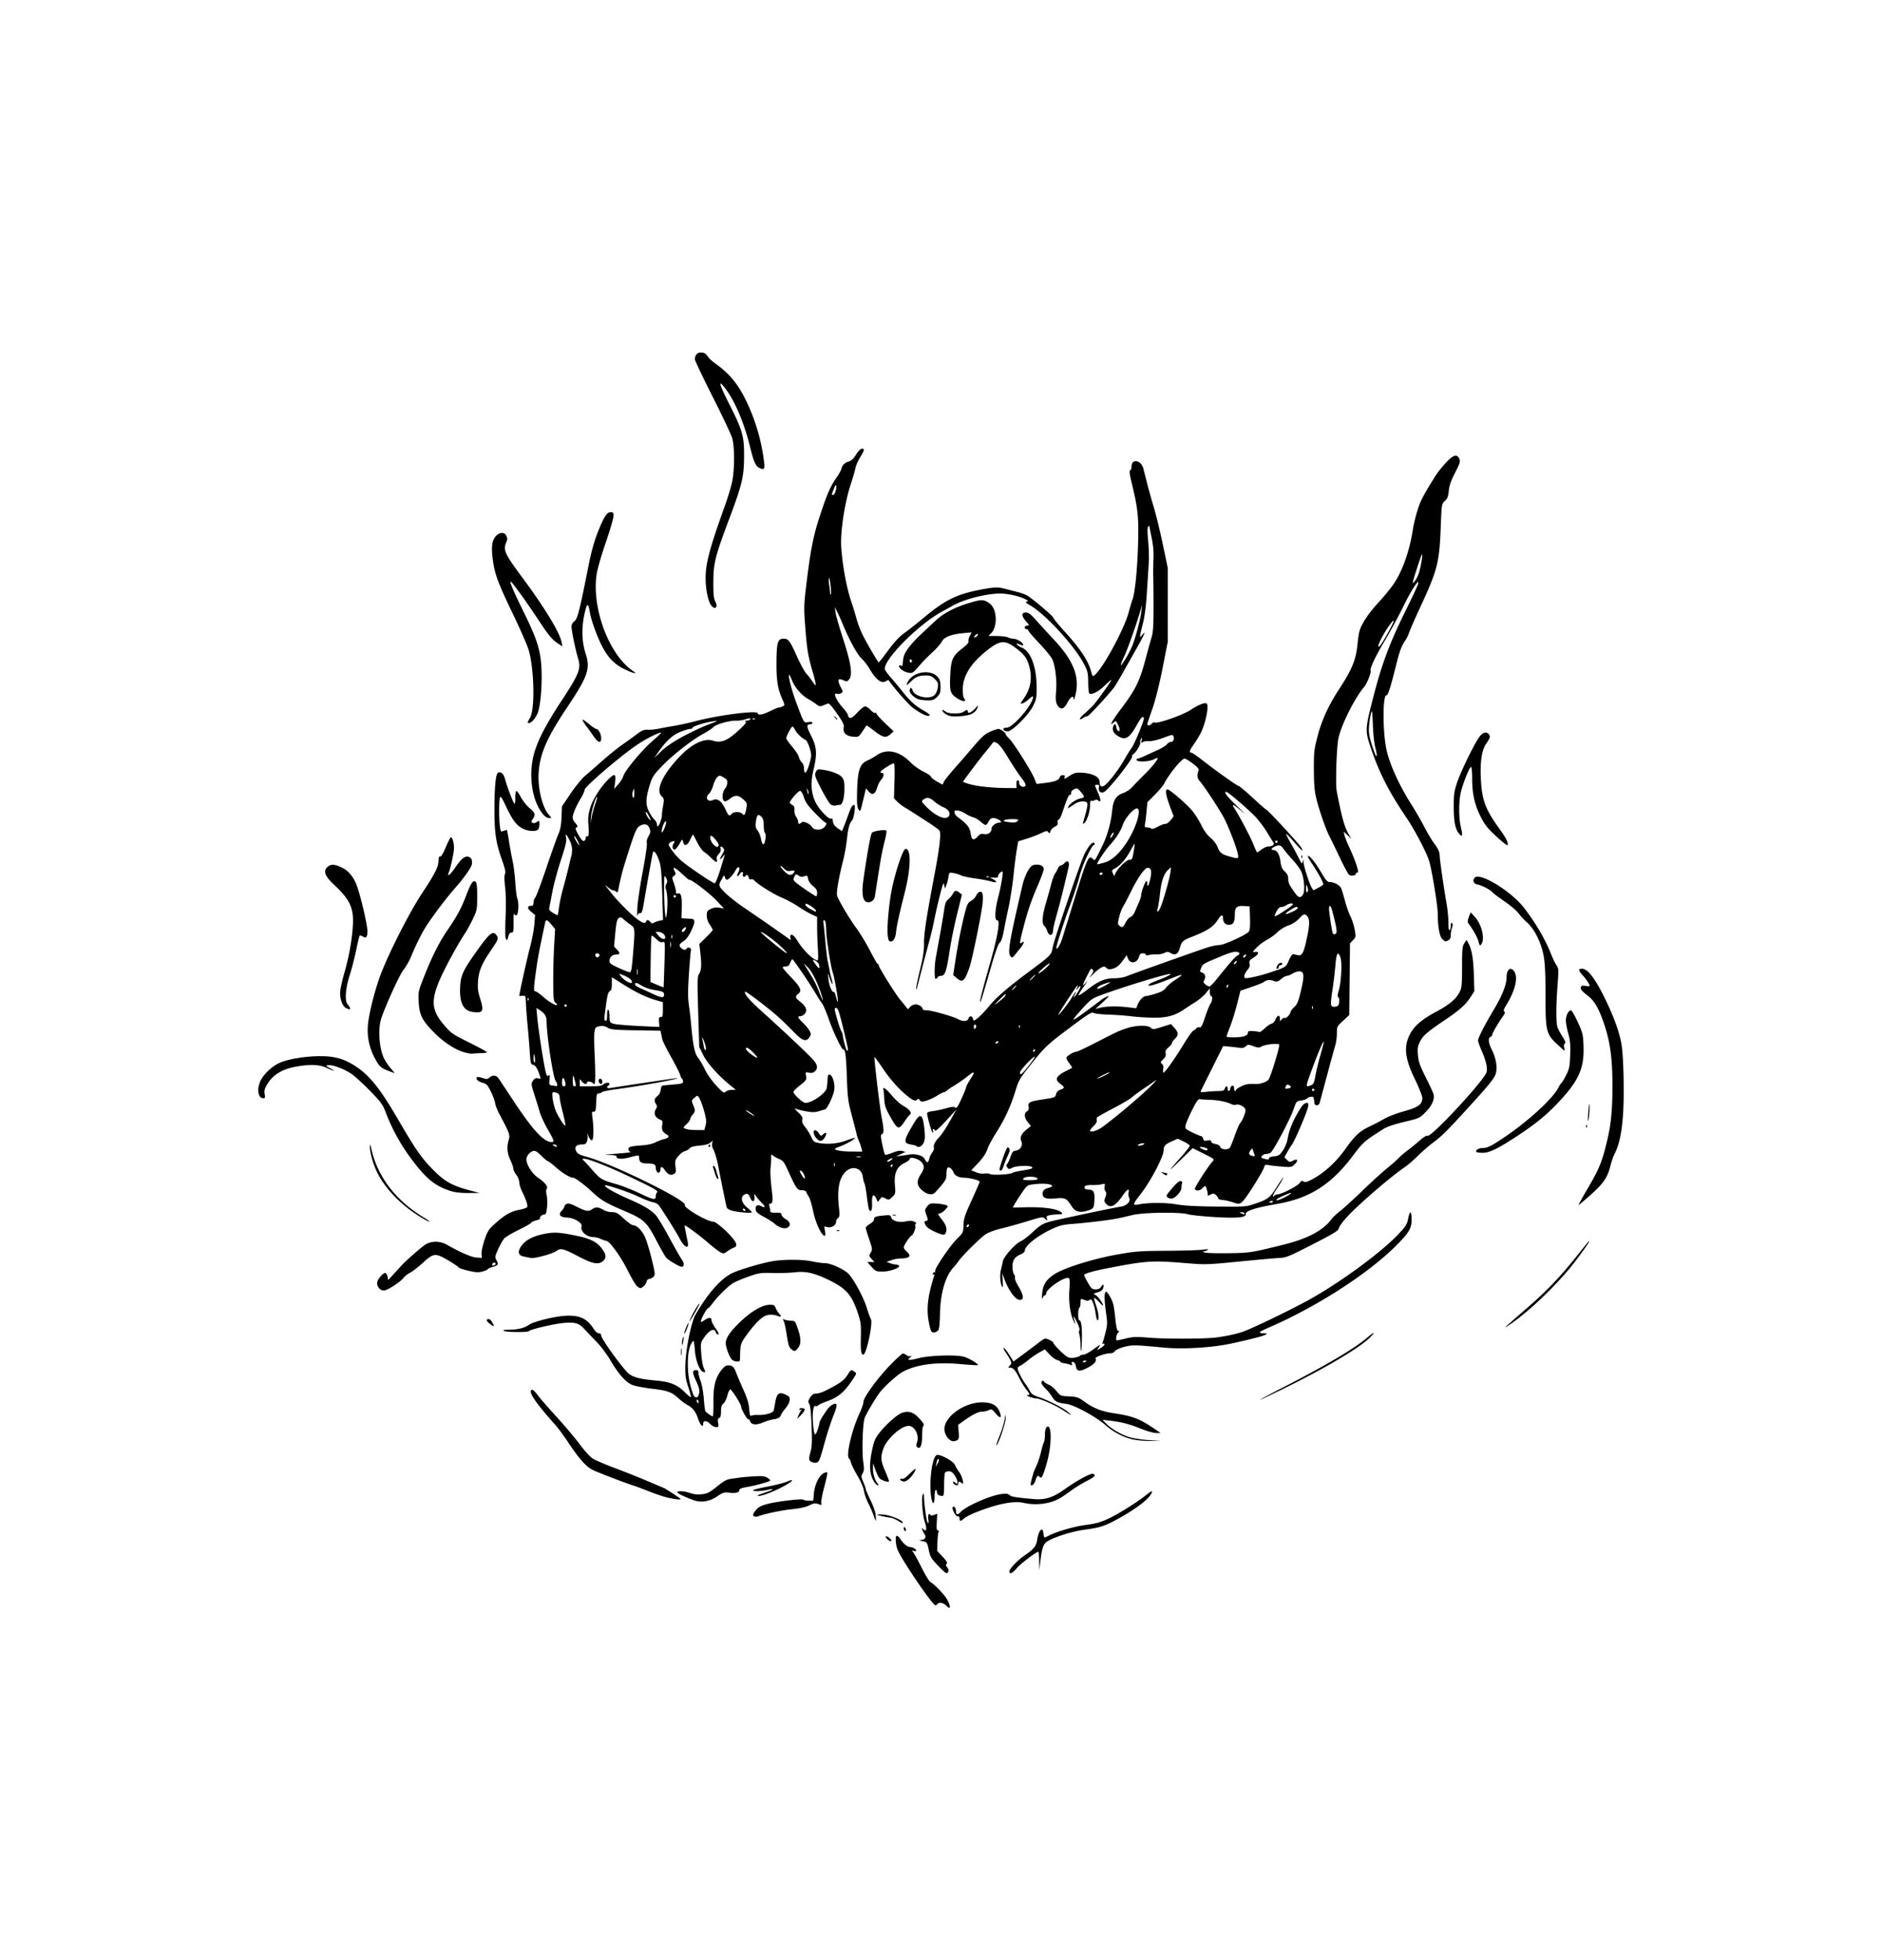 <?xml version="1.0"?>
<svg xmlns="http://www.w3.org/2000/svg" width="1586" height="1651" viewBox="0 0 1586 1651">
  <path d="M797.682 1352.477c-2.441-2.606-6.43-3.442-7.575-1.588-.34.55-1.2 1-1.91 1-1.545 0-14.399-17.825-24.88-34.5-6.258-9.958-7.658-12.957-8.226-17.629-.832-6.842.486-8.172 3.6-3.633 2.94 4.286 5.947 6.705 8.416 6.772 2.28.062 5.763 2.393 4.886 3.27-.32.32-1.325.304-2.234-.036-1.486-.556-1.502-.434-.152 1.212.825 1.007 3.976 6.78 7.003 12.83s6.34 11.499 7.36 12.108c4.06 2.42 12.48 11.347 14.556 15.432 2.92 5.744 2.468 8.296-.844 4.762zm-7.552-34.254c-5.56-5.957-6.357-7.342-7.483-13.009-1.113-5.599-1.57-6.41-3.9-6.92-4.184-.918-4.796-1.241-2.513-1.326 3.192-.118 4.6-2.293 3.01-4.647-.718-1.062-1.632-2.832-2.03-3.932-.583-1.604-.477-1.753.533-.75 3.06 3.037 3.701.313 1.471-6.25-1.8-5.3-2.906-20.561-1.63-22.5.823-1.25.995-1.166 1.029.5.148 7.187 2.166 22.063 3.112 22.943.842.782.991.087.574-2.674-.542-3.584.511-5.86 1.77-3.823.394.637 1.503.636 3.183 0l2.578-.98-.396 7.018c-.305 5.401-.087 7.019.945 7.019.768 0 1.033.499.62 1.167-.396.641-.842 4.518-.991 8.615l-.27 7.448 4.6 4.917c3.475 3.715 4.317 5.2 3.446 6.072-.872.871-.761 1.588.453 2.93 1.691 1.868 1.242 4.85-.73 4.85-.637 0-3.958-3-7.38-6.666zm60.477 5.248c0-2.194 6.9-9.407 13-13.588 7.485-5.132 9.629-7.758 10.376-12.711 1.305-8.647 4.778-12.131 5.437-5.456.36 3.637.373 3.643 3.986 1.784 7.085-3.646 21.606-7.874 31.577-9.193 8.692-1.15 12.567-2.232 19.302-5.389 8.405-3.938 24.337-13.93 31.71-19.888 5.117-4.135 6.25-3.974 3.236.462-3.034 4.465-13.1 11.88-25.608 18.86-12.266 6.848-16.174 8.164-29.516 9.944-10.804 1.44-26.05 6.286-31.956 10.156-2.87 1.88-4.193 5.927-5.435 16.619l-.85 7.318-.13-7.75c-.07-4.262-.375-7.75-.675-7.75-1.783 0-15.491 10.421-18.252 13.875-3.291 4.119-6.202 5.389-6.202 2.707zm-103.268-27.582c-1.267-1.48-1.366-2-.378-2 .735 0 2.15.9 3.146 2 1.412 1.56 1.495 2 .377 2-.788 0-2.204-.9-3.145-2zm14.997-6.604c-.401-.401-.73-1.42-.73-2.262 0-1.126.296-1.238 1.113-.421.612.612.94 1.63.73 2.262-.212.633-.712.822-1.113.421zm-5.73-8.579c-1.924-1.196-4.624-2.313-6-2.48-3.985-.487-11.036-2.04-11.539-2.542-.252-.253 2.09-.307 5.205-.12 5.449.327 16.335 4.682 16.335 6.534 0 1.083-.042 1.068-4-1.392zm-20.472-4.567c-.9-2.612-2.918-7.225-4.484-10.251-1.565-3.026-3.162-7.605-3.547-10.177-.425-2.828-2.62-7.934-5.559-12.928-2.672-4.54-5.135-9.517-5.474-11.062-.34-1.545-1.033-3.066-1.54-3.38-2.935-1.813 2.358-24.41 9.01-38.472 1.686-3.564 3.065-7.655 3.066-9.092 0-3.807 12.07-20.372 22.939-31.484 5.058-5.172 9.73-9.39 10.38-9.372.65.018 2.013.662 3.029 1.431 1.016.77 2.59 1.145 3.5.834 1.18-.404 1.082-.123-.346.987-3.357 2.609-1.204 2.815 7.083.679 9.518-2.453 32.559-3.06 38.738-1.021 4.121 1.36 11.938 6.13 11.22 6.848-.243.244-6.635-.118-14.203-.804-20.768-1.884-36.85.16-48.692 6.19-4.88 2.485-16.661 13.134-20.507 18.538-3.945 5.543-10.866 17.347-12.098 20.634-1.63 4.35-2.418 28.129-1.213 36.592.884 6.21.809 7.864-.455 10.004-1.384 2.342-1.335 2.981.555 7.393 1.139 2.656 2.07 5.321 2.07 5.923 0 .602 1.836 4.886 4.08 9.52 2.494 5.154 4.174 10.135 4.326 12.824.137 2.418.139 4.396 0 4.396-.134 0-.981-2.137-1.882-4.75zm72.473 2.706c0-1.326-.56-1.94-1.593-1.75-1.607.297-5.255-6.692-4.098-7.849 1.084-1.084 2.69.793 2.69 3.143 0 3.486 1.391 3.78 4.105.87 4.545-4.875 25.203-13.918 34.214-14.977 3.988-.47 5.674-.258 6.782.85 1.426 1.426 5.479 2.095 20.548 3.392 9.563.823 16.415-1.39 26.254-8.477 9.782-7.046 21.727-13.514 23.62-12.788 2.805 1.077 1.454 2.617-5.272 6.009-3.713 1.872-9.45 5.382-12.75 7.8-3.3 2.418-7.575 5.349-9.5 6.513-8.14 4.924-20.428 6.56-30.982 4.123-8.136-1.878-21.86.78-39.225 7.598-4.778 1.876-9.696 4.35-10.929 5.499-2.822 2.629-3.864 2.641-3.864.045zm-172.75-1.618c-1.88-.759-1.527-2.22 1.372-5.666 2.012-2.39 4.282-3.549 9.75-4.975 8.45-2.204 29.543-4.643 30.25-3.498.273.44 2.207.801 4.298.801h3.802l.546-6.029c.66-7.263 4.241-14.921 7.925-16.941 1.481-.812 2.975-1.194 3.32-.85.346.346-.779 5.864-2.498 12.263-1.72 6.399-2.85 12.502-2.513 13.564.562 1.77.353 1.839-2.539.83-2.656-.925-3.843-.752-7.559 1.104-2.961 1.479-7.765 2.538-14.64 3.226-8.66.868-23.35 3.978-28.764 6.09-.825.322-2.063.358-2.75.08zm149.28-14.197c-2.682-12.213.103-36.255 4.357-37.605 2.846-.903 14.083 5.257 15.266 8.368.541 1.423 2.108 4.06 3.481 5.862 2.74 3.593 4.718 11.76 2.296 9.484-1.783-1.675-2.93-1.577-2.93.25 0 .825-.62 1.5-1.378 1.5-.758 0-1.938-.675-2.622-1.5-1.41-1.698.028-2.072 1.667-.433 2.377 2.378 2.092-2.037-.378-5.846-1.912-2.949-3.245-3.972-5.182-3.977-1.434 0-2.938.503-3.342 1.125-.404.622-.742 5.294-.75 10.381-.012 7.312-.313 9.25-1.434 9.25-2.757 0-4.581-1.237-4.581-3.107 0-1.04-.45-1.893-1-1.893s-1 2.475-1 5.5c0 5.86-1.427 7.386-2.47 2.641zm6.048-33.896c-.856-.856-1.344-.081-2.05 3.257l-.632 2.998 1.63-2.838c.897-1.561 1.37-3.099 1.052-3.417zm-205.078 34.797c-5.443-1.567-14.954-5.904-15.314-6.982-.53-1.593 5.933-1.286 10.938.518 3.02 1.089 6.043 1.391 9.756.976 4.654-.52 6.374-1.4 12.73-6.513 5.953-4.79 8.254-6.027 12.119-6.518 2.624-.334 5.896-.8 7.27-1.038 1.376-.238 6.55-.672 11.5-.965 7.722-.457 9.405-.264 11.846 1.356 1.564 1.039 2.464 2.105 2 2.369-2.142 1.215-13.07 4.16-19.135 5.154-4.233.695-6.71 1.576-6.71 2.388 0 2.239-2.663 3.052-8.142 2.486-4.907-.506-5.718-.268-10.627 3.112-5.723 3.942-12.511 5.303-18.231 3.657zm-23-2.518c-3.3-.724-10.5-3.106-16-5.293-5.5-2.186-11.125-4.312-12.5-4.724-6.305-1.887-30.047-10.957-34.895-13.332-5.964-2.92-11.41-9.077-21.825-24.675-3.305-4.95-8.026-11.25-10.49-14-14.88-16.6-21.407-25.884-19.906-28.312.914-1.48 2.635-.168 6.318 4.812 1.423 1.925 8.286 9.752 15.249 17.392 6.964 7.64 15.775 18.09 19.58 23.22 3.806 5.13 8.618 10.437 10.694 11.793 2.076 1.356 10.3 4.907 18.275 7.89 7.975 2.984 20.35 7.907 27.5 10.94 7.15 3.033 13.45 5.684 14 5.89 1.617.607 14.5 9.016 14.5 9.465 0 .727-4.344.286-10.5-1.066zm75.5-1.942c0-.23 2.953-1.402 6.563-2.603 7.315-2.434 8.065-3.593 1.319-2.038-5.231 1.206-11.882 1.367-11.882.288 0-.424 5.455-1.814 12.122-3.088s14.092-3.161 16.5-4.193c6.584-2.823 5.26-.613-2.1 3.503-9.38 5.245-22.522 9.99-22.522 8.13zm99.247-9.832c-4.876-6.11-5.817-14.142-3.174-27.109 1.783-8.75 2.628-10.866 6.184-15.475 5.636-7.304 15.29-15.861 19.441-17.231 5.418-1.788 9.57-.452 14.198 4.569 4.178 4.532 4.685 5.578 3.354 6.918-.413.415-.75 4.019-.75 8.008 0 7.793-1.605 11.558-4.06 9.521-.975-.81-1.04-1.804-.26-4.037 2.097-6.017-1.935-13.914-7.104-13.914-6.128 0-18.032 10.592-21.09 18.767-2.742 7.326-2.499 10.504 1.504 19.672 1.906 4.366 3.282 8.122 3.059 8.345-.875.875-6.429-.993-7.95-2.674-.884-.977-2.473-4.214-3.53-7.193l-1.923-5.417-.073 4.101c-.083 4.681 1.508 10.087 3.723 12.65.833.962 1.049 1.75.481 1.75s-1.481-.563-2.03-1.25zm130.758 0c0-.687.537-3.05 1.186-5.25.649-2.2 1.228-4.225 1.286-4.5.06-.275 1.136-2.75 2.394-5.5 1.258-2.75 2.962-7.925 3.788-11.5.825-3.575 1.914-7.281 2.42-8.236.507-.955.92-3.938.92-6.628 0-3.103.543-5.34 1.484-6.122 4.4-3.652 4.406 15.243.01 30.414-3.165 10.921-4.284 13.18-5.786 11.68-1.77-1.77-2.307-1.351-3.707 2.892-1.22 3.7-4.007 5.618-3.994 2.75zm-108.755-2.412c-.688-.277-1.25-.903-1.25-1.39 0-.487.686-.621 1.525-.3.98.377 3.306-1.194 6.5-4.388 2.736-2.736 4.975-4.529 4.975-3.985 0 1.848-4.025 7.512-6.483 9.122-2.546 1.668-3.183 1.782-5.267.94zM682.6 1230.38c-1.01-1.216-.94-2.624.36-7.255 1.325-4.723 1.499-8.683.974-22.241-.425-10.959-1.081-17.178-1.955-18.527-1.126-1.738-1.033-2.498.64-5.25 1.077-1.77 2.752-3.252 3.723-3.293 4.089-.172 6.861-1.16 14.109-5.025 8.524-4.546 11.33-6.83 14.3-11.634 2.274-3.68 2.703-3.83 5.371-1.879 1.838 1.344 1.806 1.529-.978 5.75-7.68 11.644-12.582 15.782-23.037 19.448-2.75.964-5.712 2.353-6.582 3.086-.87.733-1.87 1.044-2.222.692-1.66-1.661-2.85 5.613-2.222 13.6.874 11.128 1.787 12.652 3.888 6.487.9-2.644 1.638-5.382 1.638-6.084 0-1.167 2.405-5.271 6.524-11.132 2.392-3.404 6.365-5.745 7.62-4.49.722.722-.053 3.778-2.529 9.966-1.963 4.908-5.113 14.519-7 21.357-4.846 17.571-5.016 17.932-8.468 17.932-1.597 0-3.466-.679-4.154-1.508zm159.796-21.225c1.912-4.762 3.81-10.932 4.219-13.712.726-4.945.745-4.968.87-1.055.121 3.8-6.007 21.844-7.794 22.948-.424.262.794-3.42 2.705-8.181zm-43.269 2.345c-1.313-1.314-2.709-4.1-3.101-6.19-2.135-11.38 17.369-25.4 33.69-24.22 7.04.509 10.774 2.898 12.784 8.178 1.994 5.239.464 5.766-3.403 1.172-3.09-3.67-3.509-3.864-5.954-2.75-1.447.659-3.947 1.198-5.557 1.198-3.11 0-7.944 2.428-15.52 7.798l-4.654 3.298.478 5.98c.404 5.055.197 6.132-1.337 6.953-2.867 1.534-4.854 1.155-7.426-1.417zm155.781.828c-8.171-1.791-16.526-6.121-23.328-12.09-8.285-7.27-26.214-16.99-32.973-17.877-7.843-1.029-9.453-1.847-12.093-6.15-1.29-2.102-3.823-5.226-5.627-6.94-1.804-1.716-3.28-3.853-3.28-4.75 0-1.815 1.536-2.192 2.509-.618.345.559 2.088 1.626 3.873 2.372 1.785.745 4.678 3.164 6.429 5.375 3.124 3.944 3.32 4.026 10.481 4.388 6.605.333 7.813.739 12.721 4.265 8.224 5.908 14.496 8.36 25.688 10.04 15.051 2.261 21.008 4.529 32.799 12.488l6 4.05-3.85.004c-2.155.002-8.097-1.706-13.5-3.88-9.594-3.861-15.633-5.388-26.15-6.611l-5.5-.64 3 3.141c4.26 4.46 12.992 9.514 20 11.576 3.3.97 10.5 2.066 16 2.434l10 .67-8.5.056c-4.675.031-11.29-.555-14.699-1.303zm-356.301-12.94c-2.914-3.1-6-3.315-6-.416 0 3.777-2.455 1.419-4.32-4.15-2.005-5.993-4.631-9.329-9.18-11.663-1.65-.846-4.94-3.313-7.31-5.48-5.872-5.37-9.136-6.535-22.873-8.158-6.5-.767-13.733-2.174-16.075-3.126-5.496-2.233-11.575-9.054-18.337-20.575-2.995-5.103-8.276-12.138-11.896-15.848-3.58-3.67-8.244-8.553-10.364-10.852-4.522-4.904-7.77-5.786-17.853-4.85-7.918.737-28.12 5.526-28.626 6.786-.466 1.165-19.336 1.015-21.166-.168-1.062-.686.255-.975 4.5-.99 7.11-.025 12.95-1.491 16.78-4.213 3.644-2.59 20.161-6.742 29.687-7.463 12.314-.93 19.093 2.05 24.638 10.833 1.481 2.347 3.19 3.833 4.407 3.833 1.253 0 1.988.67 1.988 1.813 0 2.956 19.673 29.945 23.81 32.663 4.469 2.936 9.54 4.133 22.703 5.36 11.905 1.108 17.632 3.467 24.09 9.925 2.466 2.467 4.705 4.265 4.974 3.995.269-.269-.695-4.037-2.142-8.373-2.204-6.602-2.609-9.508-2.494-17.883.184-13.396 4.829-36.703 8.619-43.252 10.169-17.57 21.011-29.925 30.44-34.686 6.4-3.232 27.802-9.46 36.303-10.565 10.452-1.358 24.23-1.14 31.697.503 3.575.787 8.423 1.446 10.775 1.465 4.854.04 16.373 5.36 19.883 9.184 4.553 4.96 12.49 19.688 14.99 27.817 1.433 4.656 3.078 9.225 3.657 10.152 1.935 3.099-3.772 29.882-6.368 29.882-1.889 0-2.338-3.121-2.082-14.49.24-10.644-.022-12.897-2.3-19.815-5.225-15.863-9.806-21.244-24.055-28.261-12.403-6.107-20.072-7.91-28.996-6.817-3.852.472-12.18.742-18.504.602-10.917-.243-12.006-.078-21.46 3.252-5.478 1.93-11.433 4.557-13.234 5.838-4.777 3.399-12.308 10.914-16.173 16.14-1.852 2.503-3.757 4.551-4.233 4.551-.949 0-5.9 9.26-5.9 11.035 0 .606 1.307.17 2.904-.967 3.704-2.637 6.096-2.66 6.096-.057 0 1.105 1.578 4.255 3.507 7 2.38 3.385 3.044 4.99 2.067 4.99-.792 0-1.725-.9-2.074-2-1.205-3.796-5.321-1.753-9.961 4.942-2.761 3.984-2.82 4.336-2.188 13.22.356 5.021 1.325 10.486 2.152 12.145 1.666 3.339 1.514 4.02-.707 3.168-2.903-1.114-6.163-9.638-6.752-17.653-.311-4.222-.839-7.95-1.174-8.285-.335-.335-1.436 1.094-2.448 3.177-2.962 6.099-3.176 22.578-.431 33.285 1.198 4.675 2.646 9.063 3.216 9.75 1.862 2.244 3.689 1.32 4.349-2.2.504-2.683-.066-4.995-2.565-10.417-3.307-7.175-3.293-9.133.067-9.133 1.346 0 1.941.69 1.942 2.25 0 1.238.852 4.5 1.894 7.25 1.041 2.75 2.215 9.328 2.608 14.618.394 5.29 1.004 10.04 1.356 10.558.79 1.157 5.349 4.324 6.227 4.324.352 0 .59-5.287.527-11.75-.13-13.606 1.557-20.505 6.63-27.106 2.266-2.948 3.917-4.14 5.721-4.128 3.76.022 4.897 1.111 7.038 6.746 1.067 2.807 3.81 9.26 6.098 14.34 2.966 6.586 4.305 11.064 4.67 15.619.435 5.42.756 6.27 2.121 5.627.885-.417 3.41-.673 5.61-.568 5.508.262 12.348-1.677 12.883-3.652.243-.895.73-3.428 1.082-5.628 1.429-8.92 3.299-10.533 9.037-7.797 3.1 1.478 3.567 2.144 3.34 4.758-.146 1.702-1.665 4.64-3.45 6.679-1.753 2.001-3.476 4.547-3.828 5.657-.699 2.2-2.488 3.165-6.982 3.763-1.604.213-5.265 1.361-8.136 2.55-5.898 2.445-9.95 2.028-10.952-1.127-.351-1.106-.992-1.793-1.424-1.527-.873.54-6.07-8.476-6.07-10.531 0-2.172-8.197-15.026-9.34-14.645-.585.195-1.63 2.574-2.32 5.287s-2.174 5.68-3.298 6.594c-1.561 1.269-2.043 2.833-2.043 6.643 0 3.574-.437 5.15-1.547 5.576-1.18.453-1.391 1.43-.89 4.107.608 3.237.468 3.513-1.777 3.513-1.34 0-3.494-1.125-4.786-2.5zm-10-19c0-.825-.436-1.5-.97-1.5-.532 0-.709.675-.392 1.5.317.825.752 1.5.969 1.5.216 0 .393-.675.393-1.5zm84.148 12c.684-1.65 1.717-3.649 2.297-4.442.79-1.08.74-1.253-.195-.69-.688.412-1.25.274-1.25-.309 0-1.345 3.676-1.391 4.501-.056.34.551-1.004 2.689-2.987 4.75-3.596 3.735-3.604 3.738-2.366.747zm223.352-4.538c-6.762-4.429-19.176-9.923-22.68-10.038-2.91-.095-9.951-2.744-7.57-2.848 2.359-.102 2.227-.682-1.12-4.932-1.578-2.004-4.104-6.119-5.614-9.144-3.43-6.872-5.28-9-7.826-9-1.905 0-1.918-.09-.273-1.909 1.637-1.809 1.637-2.084 0-5.25-.95-1.837-2.638-4.573-3.751-6.078-1.114-1.506-1.74-3.022-1.394-3.368.346-.347 2.34 2.07 4.429 5.369l3.799 5.998 7.5-5.548a1261.48 1261.48 0 0013.206-9.913c5.678-4.343 5.723-4.357 9.25-2.884 1.949.815 3.544 1.922 3.544 2.46 0 1.307 7.798 9.337 11.217 11.55 2.036 1.32 3.725 1.59 6.744 1.08 2.216-.375 4.282-1.092 4.592-1.594.31-.502 1.614-.913 2.896-.913 1.282 0 5.179-2.097 8.66-4.66 5.571-4.1 6.107-4.32 4.475-1.828l-1.855 2.83 3.386-1.977c3.016-1.761 4.225-4.3 1.71-3.59-.536.151-.703-.164-.372-.7.332-.536 1.45-4.29 2.487-8.343 1.53-5.98 1.712-8.579.968-13.8-2.159-15.152-2.197-20.934-.14-20.93.403 0 1.955 2.179 3.45 4.842 2.191 3.9 2.956 7.107 3.935 16.499.906 8.69 1.568 11.657 2.602 11.657 1.105 0 1.067.32-.184 1.572-1.588 1.588-2.206 6.426-.821 6.43.412.002 3.835-.745 7.605-1.66 5.93-1.439 8.63-1.517 20-.58 13.087 1.08 47.075.97 55.645-.178 8.97-1.202 15.986-2.687 22.18-4.695 7.347-2.38 40.353-18.25 56.32-27.078 26.236-14.506 60.492-39.615 75.2-55.122 6.485-6.836 7.325-8.191 8.448-13.629 1.417-6.86 2.813-6.227 2.836 1.29.023 7.265-2.333 11.16-13.407 22.166-24.033 23.887-67.697 51.843-107.827 69.037-3.713 1.59-6.75 3.242-6.75 3.67 0 .427 1.44.777 3.2.777 7.962 0-2.026 3.186-26.736 8.529-16.846 3.642-40.882 5.09-57.807 3.48-23.794-2.262-25.97-2.3-32.731-.579-3.73.95-7.06 2.465-7.937 3.612-.88 1.15-2.551 1.908-4 1.815-3.349-.216-13.111 3.137-12.415 4.264 1.364 2.207-1.137 5.135-6.852 8.02-6.859 3.462-8.878 3.102-9.73-1.735-.295-1.674-1.237-3.022-2.247-3.216-1.296-.25-1.568.11-1.068 1.411.547 1.427.317 1.595-1.254.92-1.058-.454-3.386-1.031-5.173-1.283-1.788-.25-3.25-.809-3.25-1.239 0-.43-1.226-1.09-2.723-1.465-1.498-.376-4.44-2.544-6.539-4.817l-3.815-4.133-4.515 2.458c-2.483 1.352-6.854 4.375-9.712 6.718-2.858 2.342-5.984 4.51-6.946 4.817-.963.307-1.75 1.22-1.75 2.03 0 1.888 3.576 9.019 6.466 12.893 1.23 1.65 2.97 4.424 3.866 6.164 1.252 2.43 2.85 3.559 6.898 4.87 7.687 2.492 20.733 9.055 24.77 12.46 4.718 3.98 3.687 3.676-3.5-1.032zm19.5-41.569c0-.216-.675-.393-1.5-.393s-1.5.436-1.5.969c0 .533.675.71 1.5.393.825-.317 1.5-.753 1.5-.969zm167.5 21.26c33.334-17.12 57.891-31.599 68-40.093 7.04-5.916 8.69-6.585 4-1.62-8.183 8.657-37.28 25.99-73.236 43.626-10.58 5.189-19.58 9.423-20 9.41-.42-.014 9.136-5.11 21.236-11.324zm-467.115-23.473c-2.083-3.173-4.385-9.916-4.385-12.845 0-4.347 3.666-9.74 12.183-17.916 9.412-9.035 18.746-14.419 25.001-14.419 3.297 0 4.018.404 4.907 2.75.573 1.513 1.99 3.763 3.15 5 2.3 2.457 1.408 2.828-2.881 1.197-1.527-.58-4.57-.75-6.778-.376-4.518.763-10.204 6.144-18.347 17.36-4.744 6.535-5.007 7.485-5.185 18.779-.046 2.947-.3 3.193-3.096 3-1.924-.133-3.606-1.064-4.57-2.53zm-42.1-5.68c.01-2.75.202-3.756.432-2.236.23 1.52.224 3.77-.014 5-.237 1.23-.425-.014-.418-2.764zm92.785-2.25c-1.695-1.378-2.464-3.84-3.626-11.594-.811-5.414-1.97-10.77-2.576-11.902-.968-1.809-.876-1.957.765-1.224 1.027.458 3.423.868 5.326.913 3.34.077 3.538.305 5.724 6.569 2.86 8.198 2.93 12.938.244 16.353-2.446 3.11-3.016 3.197-5.857.885zm243.93-3.34c0-2.982-.417-6.876-.927-8.653-.52-1.815-.545-3.465-.057-3.767.478-.296-.18-2.801-1.461-5.568-2.628-5.673-4.188-7.683-3.042-3.922 1.555 5.105 1.464 5.4-.449 1.457-2.866-5.913-4.226-16.271-3.462-26.387.466-6.171.322-8.998-.483-9.496-3.06-1.891-19.12 8.993-19.12 12.96 0 .806-.464 1.466-1.032 1.466-.567 0-1.448 1.013-1.956 2.25-.638 1.555-.747.396-.352-3.75.716-7.497 3.232-11.499 10.138-16.123 7.917-5.3 32.191-12.961 52.703-16.632 15.655-2.802 18.978-3.056 42-3.217 13.75-.096 27.475-.514 30.5-.93 3.98-.545 5.085-.46 4 .31-.825.583-2.4 1.115-3.5 1.18-1.1.064-.425.49 1.5.946 1.925.456 11.15.69 20.5.519 17.72-.325 18.017-.372 45.965-7.29 19.974-4.945 33.194-12.01 40.035-21.394 1.1-1.51 4.475-4.669 7.5-7.02 3.025-2.353 11.35-9.946 18.5-16.874 7.15-6.928 16.375-15.33 20.5-18.671 4.125-3.342 8.625-7.307 10-8.812 1.375-1.506 4.868-4.5 7.762-6.655 2.895-2.155 7.507-5.911 10.249-8.347 3.101-2.754 5.565-4.206 6.517-3.84 3.181 1.22 46.529-45.41 49.516-53.266 1.212-3.188-.225-9.681-4.09-18.49-1.625-3.7-2.954-7.524-2.954-8.496 0-2.254 5.496-12.977 13.531-26.398 6.727-11.236 10.469-20.72 10.469-26.534 0-6.875 3.376-9.622 6.443-5.243 3.457 4.936.943 15.928-6.36 27.796-2.32 3.77-2.9 5.476-2.044 6.005.877.542.657 1.505-.824 3.608-4.444 6.313-9.215 14.484-9.215 15.78 0 .756-.675 1.633-1.5 1.95-2.232.856-1.822 5.071 1.043 10.725 3.485 6.876 4.847 14.75 3.45 19.94-1.172 4.35-5.547 9.674-28.33 34.473-14.09 15.336-17.45 18.58-25.663 24.765-3.025 2.278-8.389 6.995-11.919 10.482-3.53 3.486-8.407 7.68-10.837 9.32-7.67 5.177-22.286 17.194-35.744 29.387-12.084 10.948-18.681 18.39-20.008 22.569-.615 1.939-5.795 4.928-28.393 16.388-13.31 6.75-16.418 7.943-21.177 8.131-3.068.12-18.3 1.473-33.85 3.004-27.648 2.723-28.651 2.754-45.422 1.37-28.924-2.387-33.2-2.09-68.029 4.726-10.31 2.018-17.621 4.22-17.621 5.307 0 .48 1.444 3.387 3.21 6.461 2.871 4.999 3.558 5.59 6.492 5.59 2.198 0 3.693-.66 4.53-2 1.764-2.825 2.723-2.481 1.88.674-.54 2.018-1.686 2.952-4.664 3.805-3.747 1.072-3.838 1.19-1.788 2.313 2.069 1.132 6.34 7.042 6.34 8.772 0 .455-1.584-.902-3.52-3.015-1.936-2.114-3.73-3.632-3.987-3.375-.258.257.384 2.91 1.426 5.897 2.257 6.472 2.964 12.237 1.585 12.93-.567.284-1.301-1.942-1.705-5.174-.39-3.12-1.404-7.338-2.254-9.372-1.239-2.965-1.82-3.472-2.924-2.556-.979.813-2.156.848-4.065.123-3.654-1.39-3.556-1.456-3.556 2.42 0 1.892-.45 3.718-1 4.058-1.239.765-1.34 10.5-.109 10.5 1.648 0 2.45 5.432 2.275 15.42-.095 5.455-.396 10.143-.67 10.416-.273.274-.496-1.943-.496-4.926zm-335.93-1.993c.039-1.33.478-3.317.976-4.417.632-1.394.722-.788.297 2-.707 4.643-1.375 5.911-1.273 2.417zm1.984-7.647c-.073-1.638 3.083-9.465 3.606-8.943.225.225-.482 2.607-1.57 5.292-1.09 2.684-2.006 4.328-2.036 3.651zm207.993-2.181c-.51-.953-1.464-4.819-2.121-8.592-1.864-10.7-.571-21.287 4.581-37.52.477-1.502.35-2.007-.389-1.55-.686.424-.874.099-.502-.87.326-.85.99-1.3 1.477-1 .486.301.65-.061.365-.805-.74-1.927 12.352-21.284 18.516-27.378 5.09-5.032 5.189-5.243 5.387-11.5.175-5.52 1.103-8.339 6.92-21.029 3.695-8.06 6.719-15.07 6.719-15.578 0-1.063-8.777-3.267-13.012-3.267-4.36 0-7.929-1.712-8.902-4.273-1.112-2.924-3.684-5.094-5.043-4.254-.574.355-1.05 2.756-1.058 5.336-.014 4.753-.559 5.648-9.405 15.441-2.453 2.716-6.613 2.116-10.988-1.585-4.74-4.01-5.063-7.845-1.156-13.748 3.152-4.763 3.223-7.083.314-10.27-2.57-2.814-9.75-4.593-9.75-2.416 0 .726-1.913 2.21-4.25 3.295-6.53 3.033-9.05 8.69-8.227 18.474.614 7.308.557 7.57-2.223 10.223-2.725 2.6-2.983 2.654-5.785 1.2-2.772-1.437-3.027-1.396-4.645.749l-1.712 2.27-1.24-2.721c-2.209-4.849-3.89-3.375-3.642 3.192.225 5.96-.549 8.241-2.212 6.52-.496-.513-1.432-5.431-2.08-10.929-.648-5.498-1.583-10.753-2.078-11.679-.495-.925-1.116-3.402-1.38-5.503-.978-7.816-9.261-10.003-14.967-3.953-5.273 5.59-6.863 15.195-5.076 30.66.627 5.422.48 6.756-.864 7.872-.89.74-1.62 2.12-1.62 3.067 0 2.965-3.577 5.367-6.98 4.686l-3.036-.607.658 4.11c.51 3.186.357 4.01-.677 3.665-2.727-.91-7.552-11.672-9.415-21-1.023-5.127-2.626-10.447-3.562-11.822-.936-1.375-1.918-3.175-2.181-4-.302-.947-1.738-1.5-3.893-1.5-3.698 0-4.526-1.235-12.313-18.362-2.372-5.216-3.542-6.63-6.497-7.85-1.982-.818-4.348-2.148-5.258-2.956-1.507-1.338-1.648-1.13-1.589 2.35.036 2.1-.203 5.843-.53 8.318-.328 2.475.048 9.875.835 16.443 1.42 11.847 1.206 13.478-1.78 13.542-.395.008-.444.73-.11 1.603.336.874.663 2.561.728 3.75.105 1.905.683 2.155 4.86 2.1 3.835-.051 4.74.264 4.74 1.65 0 .943 1.576 2.644 3.5 3.78 3.989 2.353 4.61 5.468 1.43 7.17-2.547 1.363-7.27-.07-10.628-3.224-1.256-1.18-5.326-3.79-9.043-5.797-5.458-2.949-6.82-4.168-7.075-6.34-.378-3.203 1.691-4.35 4.824-2.673 3.16 1.691 3.686.372.895-2.244-1.326-1.243-3.435-3.61-4.687-5.26l-2.277-3 .28 2.913c.392 4.055-2.028 4.552-3.477.714-1.403-3.719-2.875-4.422-5.462-2.61-3.1 2.17-1.831 6.946 2.841 10.7 2.134 1.715 3.88 3.45 3.88 3.856 0 .992-11.466.075-16.671-1.334-2.847-.77-4.324-1.781-4.653-3.184-.904-3.855-5.853-28.042-6.683-32.663-1.24-6.903-3.015-13.06-4.656-16.154-.87-1.64-1.182-3.67-.768-5 .69-2.215.675-2.218-1.427-.342-1.453 1.299-4.37 2.103-9.25 2.55-4.863.446-7.505 1.172-8.321 2.287-.657.9-2.414 1.94-3.904 2.315-1.49.374-4.043 2.297-5.673 4.275-2.698 3.274-2.908 4.058-2.353 8.783.541 4.605.37 5.317-1.516 6.327-2.588 1.385-5.13.237-7.507-3.392-1.981-3.024-3.618-3.295-3.618-.6 0 1.068-.5 2.25-1.112 2.628-1.368.846-2.853-1.33-2.873-4.212-.018-2.565-1.762-3.357-7.397-3.357-4.756 0-6.618-1.328-6.618-4.719 0-2.489-.028-2.49-9-.19-5.51 1.413-10 1.148-10-.59 0-1.14-1.38-1.541-5.75-1.669-4.258-.124-4.712-.251-1.75-.489l12.5-1.004c4.675-.376 7.712-.864 6.75-1.085-.963-.22-1.75-1.247-1.75-2.282 0-2.06 1.803-2.53 12.764-3.328 3.445-.251 7.963-1.342 10.04-2.425 2.076-1.082 5.215-2.284 6.974-2.67 3.822-.84 5.107-2.474 2.911-3.703-3.857-2.158-4.9-4.122-4.274-8.043.5-3.127.283-3.972-1.15-4.48-4.864-1.726-6.462-5.433-4.025-9.336.988-1.581.988-2.392 0-3.973-1.828-2.927-1.528-4.642 1.184-6.776 1.526-1.2 2.545-3.169 2.75-5.314.2-2.098.902-3.484 1.826-3.607.825-.11 4.987-.489 9.25-.843 6.65-.553 7.75-.908 7.75-2.5 0-1.02-.4-2.103-.89-2.405-.489-.303-1.186-1.733-1.549-3.179-.363-1.446-3.78-8.203-7.593-15.016-3.814-6.813-7.166-13.509-7.451-14.88-.285-1.372-.74-3.573-1.011-4.893l-.494-2.398-20.756-.358c-18.143-.313-21.149-.595-23.872-2.238-2.3-1.387-4.06-1.703-6.712-1.205-3.164.594-3.678 1.112-4.28 4.319-.376 2.004-.353 10.199.05 18.211.757 15.065.746 25.213-.03 25.989-.245.245-.979-.087-1.63-.737-1.44-1.44-4.783-1.569-4.783-.184 0 1.823-2.861 1.036-4.443-1.222-1.547-2.208-1.557-2.202-1.557 1v3.222h9.072c6.73 0 9.458-.387 10.571-1.5 1.656-1.656 5.357-2.042 5.357-.559 0 .518-.45 1.22-1 1.56-2 1.236-.931 2.437 1.75 1.965 6.143-1.082 55.566-8.46 56.136-8.38 3.298.462-30.465 6.653-50.803 9.316-6.256.82-11.849 1.964-12.429 2.544-.58.58-1.845 1.054-2.812 1.054-1.5 0-1.8 1.133-2.05 7.75-.252 6.703-.531 7.731-2.062 7.608-1.564-.126-1.689.455-1.07 5 1.289 9.467 1 19.142-.57 19.142-.776 0-2.018-1.575-2.76-3.5-.982-2.55-1.21-2.772-.837-.82.28 1.475.07 3.838-.466 5.25-.785 2.065-1.646 2.57-4.38 2.57-4.712 0-6.536 2.325-4.571 5.826 1.15 2.048 2.974 3.027 8.184 4.392 21.094 5.525 85.54 37.061 83.264 40.744-1.357 2.196 18.806 14.038 23.903 14.038 3.218 0 18.258 14.318 19.156 18.235.528 2.307.216 2.891-1.993 3.73-1.44.549-3.904 1.947-5.475 3.108-2.64 1.952-3.074 1.999-5.735.617-1.584-.822-6.48-4.608-10.88-8.412-7.257-6.274-18.559-14.552-19.112-13.999-.202.202.156 2.143 2.576 13.971 1.331 6.505-3.065 4.392-7.03-3.379-2.382-4.669-15.597-25.667-17.635-28.022-.786-.908-3.088-1.962-5.114-2.341-2.027-.38-7.51-2.525-12.185-4.766-7.758-3.719-26.938-10.137-27.78-9.296-1.018 1.019 7.995 6.233 19.392 11.218 13.523 5.915 19.142 9.255 23.533 13.986 1.454 1.568 6.476 9.923 11.159 18.568 4.683 8.645 9.497 17.098 10.699 18.786 2.217 3.113 2.11 6.004-.221 5.987-1.811-.013-10.952-5.392-12.959-7.625-.922-1.026-4.667-7.596-8.322-14.6-8.149-15.615-10.539-17.821-26.809-24.746-15.467-6.583-19.88-9.15-26.692-15.531-7.082-6.634-14.904-12.489-16.683-12.489-2.583 0-8.775-3.77-14.625-8.903-3.194-2.803-6.205-5.097-6.691-5.097-.486 0-2.96-2.047-5.498-4.55-3.6-3.548-5.098-4.409-6.809-3.912-3.058.887-5.694 4.214-5.694 7.188 0 4.263 4.988 12.078 9.704 15.201 5.727 3.794 8.839 7.715 7.45 9.388-.693.836-.725 2.576-.094 5.22.52 2.18.667 6.778.327 10.215-.502 5.066-.953 6.25-2.38 6.25-1.93 0-4.344 2.33-3.397 3.277.326.325-1.253 1.089-3.509 1.696-2.255.607-4.1 1.493-4.1 1.968 0 .475-4.613 3.11-10.25 5.858-5.638 2.747-11.219 6.054-12.402 7.348-1.183 1.294-3.486 5.321-5.118 8.95-2.633 5.856-2.817 6.865-1.634 9 2.098 3.785 1.68 4.752-2.555 5.892-2.176.586-4.22 1.491-4.542 2.011-.321.52-2.407 1.437-4.635 2.037-3.245.873-5.571.738-11.707-.68-4.212-.975-7.975-2.277-8.363-2.895-.388-.618-4.263-3.225-8.612-5.793-10.877-6.422-12.41-6.287-21.306 1.876-3.923 3.6-8.845 7.419-10.938 8.487-2.094 1.068-4.459 2.872-5.255 4.01-2.5 3.567-13.867 10.958-16.856 10.958-3.42 0-6.323-3.89-5.462-7.32.763-3.04 5.33-7.948 6.907-7.423.675.224 1.452 1.66 1.727 3.191l.5 2.783 5-5.473c2.75-3.01 5.675-6.202 6.5-7.093 3.572-3.862 15.825-14.627 19.39-17.036 5.29-3.576 12.54-3.625 18.703-.127 11.433 6.49 20.66 10.467 24.88 10.725l4.474.273-.253-3.5c-.138-1.925 1.023-7.218 2.58-11.763 2.617-7.635 3.347-8.719 9.588-14.26 7.878-6.993 12.683-9.658 19.87-11.02 2.859-.543 5.642-1.43 6.184-1.972 1.117-1.118-.264-5.678-4.032-13.317-1.311-2.658-2.384-6.175-2.384-7.817 0-1.642-1.124-4.458-2.5-6.262-1.375-1.803-2.5-4.163-2.5-5.246 0-1.083-1.125-4.3-2.5-7.15-2.722-5.644-3.166-11.239-1.367-17.243 1.207-4.027.592-5.693-8.041-21.802-1.578-2.944-3.135-7.016-3.46-9.05-.325-2.034-1.981-6.478-3.68-9.877-2.733-5.47-3.545-6.304-7.071-7.253-3.73-1.004-5.914-3.267-4.51-4.673.34-.34 2.42-.024 4.62.702 3.517 1.16 4.223 1.12 5.834-.338 2.56-2.316 5.795-2.067 7.664.591.87 1.238 6.471 9.675 12.448 18.75 16.235 24.652 25.721 34.922 32.313 34.984 2.587.024 2.243-1.1-3.276-10.722-2.764-4.819-5.749-11.237-6.632-14.262-.883-3.025-2.938-9.677-4.567-14.783-2.832-8.877-2.888-9.395-1.28-11.85 1.245-1.899 2.309-2.446 4.094-2.105 1.326.253 2.398.41 2.383.35-1.723-6.813-3.98-11.141-6.067-11.632-2.294-.54-2.436-1.05-3.08-11.023-.372-5.751-1.199-15.857-1.838-22.457-.64-6.6-1.266-14.925-1.393-18.5-.229-6.416-.267-6.496-2.913-6.178-1.474.177-2.68.157-2.68-.045 0-1.849 6.626-31.783 9.026-40.777 1.688-6.325 3.345-15.053 3.68-19.395l.612-7.896-3.312-2.703c-3.44-2.808-3.417-5.006.052-5.006 1.437 0 1.941-.694 1.941-2.671 0-1.47.66-3.4 1.467-4.293.807-.891 5.034-12.177 9.392-25.078 4.359-12.902 8.923-25.708 10.142-28.458 1.608-3.627 2.321-7.508 2.597-14.136l.38-9.137 7.261-10.76c3.994-5.918 9.451-12.607 12.128-14.864 2.677-2.256 9.202-7.94 14.5-12.628 5.298-4.69 12.783-10.729 16.633-13.422 3.85-2.692 9.425-6.722 12.39-8.954 4.469-3.365 6.091-4.026 9.5-3.871 2.26.102 6.135-.26 8.61-.803 2.475-.544 8.325-1.619 13-2.389 4.675-.77 12.905-2.563 18.288-3.985 19.852-5.244 52.712-9.422 52.712-6.702 0 1.974 4.255 1.21 10.475-1.88 3.286-1.633 6.578-2.969 7.315-2.969.738 0 2.186-.452 3.219-1.004 1.815-.972 1.8-1.179-.444-6.252-3.848-8.703-4.982-16.124-4.823-31.584.166-16.193 1.114-19.16 6.126-19.16 3.89 0 5.222 1.793 11.15 15 2.838 6.325 6.409 12.85 7.934 14.5 1.526 1.65 3.96 4.792 5.41 6.982 3.381 5.104 3.315 3.406-.366-9.353-3.759-13.03-4.56-18.05-6.088-38.127-1.147-15.063-1.076-17.444 1.03-34.835 3.509-28.967 5.75-40.369 11.234-57.146 5.99-18.332 9.2-25.75 14.076-32.536 1.976-2.751 3.894-6.202 4.262-7.67.805-3.204 3.074-5.33 6.577-6.159 1.684-.398 3.677-2.366 5.709-5.634 2.86-4.603 5.35-6.212 6.566-4.244.265.427-1.054 3.212-2.93 6.187-1.877 2.976-3.692 7.014-4.035 8.973-.343 1.96-2.146 8.174-4.005 13.811-5.219 15.819-8.933 40.318-8.073 53.251 1.007 15.157 4.502 34.213 8.314 45.336 1.35 3.94 3.348 10.463 4.438 14.496 1.09 4.032 3.362 10.107 5.047 13.5 4.033 8.115 13.176 23.69 13.851 23.591.292-.042 3.906-4.65 8.031-10.24 5.09-6.9 9.332-11.453 13.201-14.174 3.136-2.205 10.46-7.982 16.277-12.837 17.702-14.778 27.299-19.677 46.022-23.497 12.31-2.51 16.853-2.8 22-1.399 2.2.6 6.967 1.825 10.593 2.725 3.625.9 7.755 2.393 9.176 3.318 5.6 3.644 21.731 17.365 21.737 18.489 0 .656 4.101 5.679 9.106 11.162 13.759 15.073 20.299 24.914 22.848 34.382 1.16 4.305 1.187 4.326 3.257 2.495 7.198-6.367 24.43-38.22 28.21-52.146 1.299-4.786 2.814-9.85 3.368-11.254 2.02-5.124 4.11-25.951 4.661-46.447.616-22.865-.105-29.933-5.195-50.935-1.933-7.976-2.327-11.043-1.455-11.333.657-.22 1.194-1.695 1.194-3.28 0-6.891 8.01-5.439 9.904 1.796.54 2.064 1.938 7.577 3.107 12.252 1.17 4.675 3.693 13.675 5.609 20 1.915 6.325 5.369 20.5 7.674 31.5l4.19 20 .01 31 .01 31-4.32 21.983c-2.555 12.99-5.947 26.694-8.294 33.5-2.184 6.335-4.23 12.305-4.545 13.267-.71 2.167 1.885 2.39 3.61.31.658-.793 1.83-1.198 2.603-.901 2.706 1.038 23.93-6.466 30.28-10.706 6.136-4.098 11.719-6.348 13.31-5.365 2.301 1.423-.698 16.68-4.897 24.912-1.403 2.75-4.057 7.086-5.898 9.634-3.55 4.914-4.144 6.866-2.089 6.866.693 0 4.405 2.47 8.25 5.489 11.6 9.109 30.423 22.511 31.613 22.511.614 0 5.9 4.433 11.747 9.85 5.847 5.418 11.15 10.03 11.787 10.25 1.552.537 27.87 29.147 29.343 31.9 2.215 4.139.47 2.793-5.93-4.571-3.538-4.07-6.61-7.222-6.829-7.003-.218.218 1.626 3.924 4.097 8.236 2.472 4.31 5.542 10.016 6.821 12.678 2.116 4.401 2.386 4.628 2.984 2.5.622-2.211.663-2.187.757.445.122 3.396 4.926 18.368 6.879 21.436l1.413 2.222 3.836-1.957c2.11-1.077 4.115-2.408 4.456-2.96.604-.977-4.359-10.038-10.397-18.982-1.654-2.45-2.796-4.668-2.537-4.927 1.047-1.047 6.258 5.287 10.962 13.324 3.935 6.723 5.47 8.527 7.27 8.541 4.183.033 8.83 2.66 9.987 5.645.612 1.58 2.046 6.387 3.185 10.683 1.14 4.295 3.156 9.948 4.481 12.563 1.325 2.614 2.924 7.594 3.554 11.066 1.112 6.13 1.071 6.389-1.395 8.964l-2.54 2.65-.323 30.225-.322 30.224-5.205 4.81c-5.111 4.723-5.204 4.911-5.204 10.56 0 3.164-.646 7.862-1.435 10.44-.789 2.579-3.959 14.138-7.045 25.688-3.085 11.55-5.845 21.788-6.132 22.75-.288.963-1.365 1.75-2.395 1.75-1.442 0-1.944-.862-2.183-3.75-.278-3.364-.567-3.713-2.81-3.397-1.375.194-2.8.834-3.165 1.422-.366.587-2.525 1.329-4.799 1.647-4.068.569-4.171.684-6.443 7.199-3.167 9.08-17.269 35.635-19.58 36.873-1.035.553-2.756 1.006-3.825 1.006-2.098 0-4.797 2.533-3.487 3.273.44.248 2.04.747 3.556 1.11 1.96.468 2.683.292 2.5-.612-.166-.823 1.329-1.447 4.243-1.77 4.029-.448 4.827-.99 7.625-5.177 1.778-2.66 3.435-6.74 3.843-9.461.976-6.505 3.937-14.123 8.577-22.063 3.942-6.746 5.372-8.257 7.836-8.284 1.003-.012 1.233.873.842 3.234-.668 4.033-10.98 28.24-13.504 31.705-1.02 1.4-2.89 4.405-4.155 6.677l-2.3 4.132 2.167 2.167c2.011 2.011 2.378 2.061 5.11.7 3.931-1.963 4.72-.3 1.422 2.997-2.528 2.529-2.984 2.62-10.304 2.054-4.212-.325-9.285-.885-11.273-1.245-3.265-.591-3.675-.413-4.24 1.84-.787 3.135-13.97 24.286-17.435 27.973-2.99 3.181-3.624 3.265-9.526 1.261-2.412-.818-6.027-1.606-8.033-1.75-2.006-.143-3.649-.754-3.65-1.356 0-.602-.865-1.875-1.919-2.83-1.503-1.36-2.352-1.5-3.934-.654-2.374 1.27-3.199 1.36-3.015.33.267-1.498-1.403-7.25-2.104-7.25-.396 0-1.552.919-2.57 2.043-1.903 2.103-5.522 2.31-6.166.353-.363-1.104 11.222-19.07 14.812-22.968 1.904-2.069 1.895-2.076-7.35-6.698l-9.256-4.626-10.47 10.197c-11.046 10.76-10.917 10.271.772-2.934 3.959-4.473 7.198-8.635 7.198-9.248 0-.613-2.267-2.209-5.038-3.546l-5.038-2.43-5.327 2.356c-5.23 2.313-6.597 3.862-6.597 7.477 0 5.28-11.272 26.579-19.697 37.22-6.214 7.847-6.588 9.31-2.154 8.424 8.716-1.744 22.665-1.834 32.351-.209 7.132 1.196 17.028 1.735 34.5 1.877 24.481.2 24.506.197 32.697-2.61 10.271-3.518 12.097-4.971 17.856-14.212 2.56-4.107 4.87-7.467 5.132-7.467.5 0-2.428 5.047-6.371 10.982-2.455 3.694-3.124 6.228-1.114 4.218.66-.66 1.947-1.2 2.86-1.2 3.143 0 16.934-7.06 18.521-9.483 1.295-1.977 1.916-2.223 3.347-1.33 1.397.873 2.97.448 7.665-2.07 9.87-5.294 19.796-14.381 27.36-25.05 8.222-11.597 12.278-15.347 21-19.416 3.6-1.68 9.022-4.516 12.047-6.301 3.025-1.786 10.45-4.618 16.5-6.294 12.117-3.357 15.5-5.793 15.5-11.16 0-1.646-2.723-8.586-6.052-15.422-8.802-18.08-9.864-28.09-4.119-38.822 3.587-6.7 10.124-12.215 21.928-18.5 11.024-5.87 16.873-10.823 19.801-16.769 1.654-3.358 1.914-6.184 1.927-20.924.013-14.973.243-17.39 1.894-19.91l1.878-2.871 1.359 2.411c2.989 5.304 4.347 12.844 4.79 26.575l.455 14.164-2.87 4.526c-4.25 6.7-9.329 11.308-21.532 19.532-15.484 10.436-18.966 13.465-21.5 18.7-1.878 3.88-2.138 5.656-1.647 11.26.479 5.474 1.647 8.782 6.585 18.654 3.302 6.6 6.237 12.9 6.522 14 1.124 4.332-1.201 9.717-6.522 15.104-5.226 5.292-5.3 5.327-18.124 8.375-7.905 1.88-14.497 4.08-17.074 5.698-16.374 10.285-17.73 11.463-26.14 22.716-18.041 24.14-36.485 35.927-63.559 40.62-19.006 3.293-27.264 5.97-26.795 8.685.497 2.879-7.668 3.59-27.212 2.369-9.628-.602-19.303-1.635-21.5-2.297-6.563-1.976-37.42-1.576-46.493.603-4.125.991-9.525 2.239-12 2.772-6.295 1.358-26.591 3.855-38.5 4.738-8.55.634-11.15 1.28-17.938 4.451-12.018 5.617-22.454 13.94-22.529 17.967-.02 1.072-1.357 2.354-3.303 3.168-5.242 2.19-7.115 4.95-7.115 10.488 0 2.681.587 5.582 1.305 6.446.717.865 1.065 2.195.772 2.957-.292.763.973 3.884 2.813 6.938 4.79 7.951 5.074 12.02.805 11.519-3.384-.398-8.67-7.515-12.002-16.157l-2.374-6.16.455 6.433c.282 3.994.116 5.89-.438 5-1.632-2.62-2.204-9.953-1.109-14.221.595-2.316 1.348-5.625 1.675-7.353.755-3.991 10.567-14.95 15.072-16.831 1.847-.772 6.435-4.294 10.196-7.826 7.05-6.622 9.245-7.72 20.255-10.136 26.768-5.875 47.728-10.23 53.742-11.166 5.315-.826 8.763-4.512 7.111-7.6-.585-1.092-.791-3.07-.459-4.393.971-3.87-1.198-2.811-4.705 2.297-6.394 9.314-10.508 11.408-14.262 7.26-1.627-1.798-1.694-2.448-.572-5.548.99-2.738 1.005-3.832.07-4.958-.66-.796-.976-2.62-.702-4.053.473-2.476.341-2.569-2.632-1.843-1.722.42-5.156.693-7.631.608-2.475-.086-5.12.24-5.878.725-1.807 1.156-.55 3.105 2.003 3.105 4.773 0 5.805 1.6 5.532 8.58-.28 7.162-.71 7.744-6.99 9.482-5.672 1.569-9.362.377-12.081-3.9-4.356-6.855-5.671-7.51-13.52-6.737-8.006.789-11.066-.272-11.066-3.838 0-2.742 1.458-4.162 5.256-5.115 1.509-.379 2.744-1.037 2.744-1.464 0-1.861-7.967-2.522-16.428-1.363-4.495.616-4.923.966-9.485 7.75-2.628 3.908-5.334 8.156-6.014 9.441l-1.235 2.336 10.33-.259c17.03-.426 29.134 1.53 31.316 5.06.363.588-.928.962-3.187.923-2.088-.035-5.273.251-7.077.638-2.775.594-3.178 1.03-2.617 2.834.653 2.1.63 2.104-1.442.253-2.07-1.849-2.32-1.813-15.383 2.156-7.303 2.22-17.256 4.984-22.117 6.143-5.39 1.285-10.463 3.225-13 4.972-4.538 3.125-19.637 18.094-22.3 22.108-.913 1.375-3.094 4.075-4.847 6-6.582 7.228-10.693 21.709-10.991 38.712-.134 7.651-.658 12.746-1.401 13.642-1.91 2.301-5.034 2.68-6.075.735zm-366.995-56.589c-.078-1.484-2.315-1.211-2.834.346-.28.84.177 1.216 1.22 1 .917-.19 1.643-.796 1.614-1.346zm398.948-32.618c0-.55-.45-.722-1-.382-.55.34-1 1.068-1 1.618s.45.722 1 .382c.55-.34 1-1.068 1-1.618zm232-9.882c0-.55-1.013-.968-2.25-.93-2.147.068-2.159.11-.25.93 1.1.473 2.112.891 2.25.93.137.039.25-.38.25-.93zm-420.5-3c-.34-.55-1.068-1-1.618-1s-.722.45-.382 1c.34.55 1.068 1 1.618 1s.721-.45.382-1zm444.5-6.968c0-.533-.675-.71-1.5-.393-.825.316-1.5.752-1.5.968 0 .216.675.393 1.5.393s1.5-.436 1.5-.968zm9.962-3.513c2.693-1.364 5.185-2.948 5.537-3.518.717-1.16-10.456 3.565-11.95 5.053-1.765 1.76 1.415.998 6.413-1.535zm-529.962-.819c0-1.265.505-2.805 1.123-3.423 1.256-1.256-2.177-3.177-25.623-14.333-15.657-7.45-32.397-13.96-35.774-13.912-1.908.027-2.011.206-.722 1.25.827.67 4.172 4.287 7.432 8.037 6.854 7.883 7.962 8.545 20.112 12.016 4.976 1.422 13.751 4.846 19.5 7.61 11.856 5.702 13.952 6.116 13.952 2.755zm321.754-14.95c-.642-1.948-10.146-2.188-11.716-.296-1.136 1.369-.515 1.546 5.422 1.546 4.918 0 6.596-.333 6.294-1.25zm-196.665-3.014c-.945-2.486-2.83-4.329-3.619-3.54-.218.218.511 1.89 1.62 3.713 2.284 3.755 3.454 3.654 2-.173zm175.45-1.818c.57-.446 4.033-1.29 7.695-1.875 8.582-1.371 10.384-2.035 8.6-3.167-2.262-1.433-13.118-.976-16.307.686-2.73 1.424-3.075 1.41-4.233-.174-1-1.368-1.006-2.025-.028-3.18.678-.802 1.944-3.539 2.813-6.083 1.294-3.788 2.067-4.682 4.272-4.943 3.783-.448 6.292-4.472 4.813-7.719-1.521-3.339-.175-6.458 4.353-10.091l3.696-2.965-2.607-3.098c-3.05-3.625-3.401-7.813-.772-9.22 1.343-.72 1.716-1.792 1.39-4.007-.54-3.682.78-4.339 12.182-6.067 9.974-1.511 10.283-1.641 11.038-4.651.394-1.57 1.723-2.875 3.59-3.526 3.728-1.3 3.722-2.163-.035-4.838-5.118-3.644-3.752-6.65 5-11.006 2.475-1.232 4.658-2.38 4.851-2.551.193-.171-.82-1.846-2.25-3.721-1.43-1.876-2.6-3.937-2.6-4.58 0-1.398 5.85-5.133 8.045-5.138.85-.002 7.375-2.986 14.5-6.631 20.82-10.651 21.805-11.112 28.45-13.293 7.879-2.587 17.57-2.783 20.193-.41 1.73 1.567 2.323 1.522 9.444-.711l7.599-2.383 2.884 3.228c3.54 3.96 3.63 6.146.384 9.196-1.375 1.292-2.5 2.905-2.5 3.586 0 .68-1.3 2.331-2.89 3.67-2.217 1.864-2.776 3.04-2.394 5.037.368 1.925-.184 3.237-2.116 5.027-2.36 2.187-2.458 2.553-1.01 3.755 1.129.936 1.446 2.319 1.067 4.651-.307 1.893-.145 3.076.378 2.753 1.934-1.196 9.879-12.453 16.466-23.332 3.781-6.244 7.578-11.617 8.437-11.938.86-.322 2.06-1.248 2.668-2.06.608-.81 1.817-1.2 2.686-.867 1.258.483 2.214-1.294 4.68-8.694 1.703-5.115 3.743-10.152 4.531-11.194 1.65-2.18 1.978-6.394.497-6.394-.55 0-1.008-1.462-1.02-3.25l-.02-3.25-3.472 4.141c-1.91 2.277-5.838 5.604-8.73 7.392-2.892 1.788-7.16 4.558-9.486 6.155-7.655 5.26-14.594 7.15-25.772 7.027-5.5-.06-13.825-.588-18.5-1.172-4.675-.584-13.566-1.23-19.758-1.437-6.358-.211-11.854-.868-12.626-1.51-1.078-.894-4.93 1.532-18.241 11.491-20.676 15.468-22.16 16.858-34.434 32.247-9.32 11.685-10.003 12.87-12.978 22.5-3.925 12.703-8.976 23.6-16.257 35.069-3.108 4.897-6.176 10.522-6.818 12.5-1.492 4.605-4.092 8.446-9.618 14.208l-4.421 4.612 4.217 1.687c2.531 1.013 5.344 1.44 7.037 1.068 1.551-.341 3.625-.151 4.609.422 1.98 1.154 17.104.365 18.827-.982zm-10.81-2.521c-.553-.553 4.247-14.746 6.118-18.088.675-1.207.983-1.218 1.933-.073.862 1.038.583 2.544-1.17 6.326-1.264 2.73-2.854 6.646-3.532 8.701-1.188 3.598-2.064 4.418-3.348 3.134zm-139.067-5.647c-.278-.687-.505-.125-.505 1.25s.227 1.938.505 1.25c.277-.687.277-1.812 0-2.5zm48.838 2.25c.34-.55.141-1-.441-1-.583 0-1.06.45-1.06 1s.2 1 .442 1 .719-.45 1.059-1zm.01-6.013c.353-.572-.48-.501-1.945.166-1.41.643-2.563 1.562-2.563 2.043 0 1.023 3.6-.741 4.508-2.209zm30.981.06c.357-1.624 1.519-4.059 2.582-5.411 1.064-1.352 1.673-3.138 1.354-3.969-.657-1.713.914-5.06 3.804-8.104 2.95-3.105 7.016-9.26 11.274-17.063l3.82-7-5.904 6.5c-8.498 9.357-11.8 12.358-12.219 11.103-.202-.607-.765-1.103-1.252-1.103s-.627.675-.31 1.5.19 1.497-.281 1.493c-.742-.006-4.189-11.759-4.684-15.97-.124-1.056 1.248-1.66 4.827-2.119 2.75-.353 7.808-1.434 11.241-2.402 4.71-1.329 6.577-1.482 7.609-.626 1.104.917 2.097-.45 5.17-7.12 2.09-4.541 3.875-8.93 3.965-9.756.09-.825 1.592-3.725 3.339-6.446 4.945-7.7 4.292-8.091-3.324-1.992-2.2 1.762-6.475 4.703-9.5 6.536-3.025 1.832-6.095 3.91-6.822 4.617-.727.707-1.812 1.285-2.412 1.285-.6 0-3.156 1.31-5.679 2.91-2.523 1.602-6.554 3.49-8.959 4.195-3.912 1.15-4.505 1.1-5.654-.47-.813-1.112-1.522-1.366-1.937-.695-1.151 1.862-3.685 1.149-7.783-2.19-8.095-6.596-14.774-14.024-21.355-23.752-3.713-5.489-6.887-9.843-7.054-9.676-.55.55 4.51 43.01 6.098 51.178 1.916 9.85 1.96 13.132.184 13.813-1.152.442-1.112 1.816.25 8.532.892 4.403 1.944 8.323 2.337 8.711.392.388 3.2-.303 6.238-1.536 3.838-1.558 6.367-2.02 8.286-1.512l2.762.731-4 1.88-4 1.88 3.5-.415c1.925-.228 5.308-.723 7.519-1.1 5.684-.97 11.878.9 13.296 4.01 1.518 3.332 2.88 3.166 3.674-.447zm-10.812-10.702c-.36-.361-2.299-.924-4.308-1.25-7.022-1.143-6.753-3.16 2.476-18.525 5.29-8.806 7.36-7.235 8.653 6.568.567 6.052.383 8.19-.92 10.712-1.507 2.912-4.302 4.094-5.9 2.495zm-20.588-22.192c-5.42-9.28-6.28-11.666-6.549-18.153-.125-3.025-.41-6.119-.634-6.875-1.005-3.399 2.029-1.453 6.862 4.4 3.033 3.673 7.386 7.568 10.258 9.178 5.02 2.814 7.18 5.934 5.028 7.263-.637.394-2.6 2.92-4.363 5.613-4.562 6.973-5.794 6.808-10.602-1.426zm-26.34 31.158c-.962-.252-2.537-.252-3.5 0-.962.251-.174.457 1.75.457 1.926 0 2.713-.206 1.75-.457zm331.744-2.06a40.796 40.796 0 01-1.23-3.524c-.487-1.698-.566-1.698-1.854 0-2.395 3.156-1.603 4.541 2.948 5.157.47.064.532-.671.136-1.634zm-331.107-5c-.36-1.513-1.347-4.326-2.195-6.25-.848-1.926-1.639-4.176-1.757-5-.118-.826-1.896-7.8-3.95-15.5-3.478-13.033-3.786-15.349-4.45-33.5-.674-18.443-1.267-23-2.989-23-1.425 0-8.41-14.599-12.2-25.499-2.104-6.049-4.717-12.124-5.808-13.5-1.09-1.376-3.422-4.977-5.182-8.002-4.74-8.146-18.922-29-19.723-29-.382 0-1.204 1.35-1.826 3-.857 2.269-1.764 3-3.72 3-1.422 0-2.586.428-2.586.95 0 .523 3.167 4.227 7.038 8.23 8.033 8.308 9.341 11.285 6.112 13.9-2.974 2.408-2.74 3.286 1.852 6.922 4.791 3.795 5.983 7.252 3.461 10.039-.975 1.077-2.604 1.96-3.618 1.96-2.752 0-2.278 1.175 2.237 5.546 2.245 2.174 4.75 5.225 5.565 6.78 1.322 2.52 1.31 3.088-.105 5.25-2.854 4.355-5.97 3.232-13.895-5.01-3.931-4.087-9.98-9.904-13.44-12.925-9.128-7.968-26.245-20.938-26.843-20.34-1.425 1.425 3.723 7.41 15.21 17.687 15.277 13.665 36.488 33.629 41.676 39.224 4.167 4.494 4.719 7.6 1.817 10.226-1.391 1.259-2.779 1.564-4.948 1.087-2.968-.651-3.007-.607-2.459 2.77.522 3.214.202 3.714-4.996 7.819-3.054 2.412-5.578 4.893-5.609 5.515-.102 2.073 7.855 9.371 10.193 9.348 5.656-.055 17.534-8.524 17.9-12.761.08-.944.24-2.392.352-3.217.112-.825.27-2.995.352-4.823.11-2.468.559-3.24 1.744-3 2.43.492 4.556 7.577 3.835 12.786-.688 4.966-5.833 15.942-7.719 16.465-.667.185-3.084.898-5.372 1.585-3.332 1-5.522.996-11-.015-3.762-.695-7.71-1.713-8.771-2.263-1.062-.55-.028.811 2.296 3.023 3.386 3.22 4.108 4.5 3.625 6.424-.445 1.774.227 3.436 2.574 6.36 1.747 2.177 3.995 5.845 4.996 8.152 1.55 3.573 2.384 4.303 5.63 4.932 7.665 1.487 16.535.765 23.773-1.935 3.83-1.429 7.135-2.426 7.344-2.216.642.641-7.027 5.092-12.057 6.998-2.613.99-4.75 1.977-4.75 2.195 0 1.278 5.68 2.214 13.769 2.269l9.269.063-.652-2.75zm-38.314-8.886c-2.37-3.013-2.732-6.365-.687-6.365.761 0 2.146 1.163 3.078 2.584 1.623 2.478 1.773 2.512 3.62.84 2.456-2.222 3.445-1.29 1.848 1.74-2.415 4.584-4.9 4.964-7.859 1.201zm329.928 9.752c0-.924-3.427-2.105-6-2.068-.885.013-.475.608 1 1.451 2.866 1.639 5 1.902 5 .617zm18.773-1.367c.56-.687 2.44-5.29 4.176-10.23 1.736-4.938 3.79-9.68 4.566-10.536 1.879-2.076 4.485-8.425 4.485-10.926 0-2.423-5.26-5.427-7.988-4.562-1.038.33-2.703.17-3.7-.355-3.795-1.997-11.072-3.518-17.812-3.722-3.85-.116-7.838-.37-8.863-.565-1.471-.28-2.862 1.637-6.636 9.146-2.625 5.225-5.075 10.913-5.443 12.64-.65 3.054-.495 3.224 5.715 6.25 3.512 1.71 6.86 3.11 7.439 3.11.58 0 1.306.962 1.613 2.137.467 1.783 1.064 2.035 3.617 1.525 2.27-.454 3.058-.243 3.058.818 0 .852 1.466 1.705 3.629 2.11 2.334.438 3.803 1.347 4.116 2.546.574 2.194 6.379 2.638 8.028.614zm-567.273-1.75c-.34-.55-1.38-.993-2.31-.984-1.457.013-1.483.149-.19.984 1.958 1.266 3.282 1.266 2.5 0zm494.5-1c1.242-.802 1.156-.97-.5-.97-1.1 0-2.675.437-3.5.97-1.243.803-1.157.97.5.97 1.1 0 2.675-.437 3.5-.97zm-34.634-14.7c9.75-7.027 30.695-24.591 39.4-33.04 4.803-4.663 7.159-7.372 5.234-6.021-1.925 1.35-6.65 4.593-10.5 7.204-3.85 2.611-8.125 5.78-9.5 7.041-1.375 1.262-8.35 5.35-15.5 9.084-7.15 3.735-13.283 7.21-13.628 7.722-.345.512-.433 1.674-.196 2.582.247.944-.876 2.903-2.622 4.576-1.68 1.61-3.054 3.292-3.054 3.74 0 2.055 5.718.462 10.366-2.888zm-334.37-1.286c.845-3.137.64-5.327-1.09-11.687-2.03-7.452-4.644-13.327-5.933-13.327-.328 0-1.58.917-2.783 2.037-2.07 1.93-2.107 2.227-.688 5.622 1.948 4.664 1.893 5.579-.502 8.341-1.1 1.269-2 2.938-2 3.71 0 .771-1.432 2.71-3.182 4.308-2.31 2.111-2.79 3.032-1.75 3.365.788.252 2.107.67 2.932.926.825.257 4.302.49 7.728.517l6.228.05 1.04-3.862zM474.147 936.45c-1.397-5.378-2.54-11.027-2.54-12.553 0-2.642-1.83-3.946-5.601-3.993-1.238-.016-.303 7.654 1.686 13.837 1.622 5.038 8.347 15.85 8.705 13.994.16-.829-.852-5.907-2.25-11.285zm159.96 1.835c-2.562-1.974-5.5-3.592-5.5-3.028 0 .508 6.257 4.607 7 4.585.275-.008-.4-.709-1.5-1.557zm-17.422-20.414l3.422-.02-4.5-3.653c-10.233-8.308-19.635-18.786-22.995-25.63l-3.35-6.821-.893-29.506c-.816-27-.747-29.725.808-32.099 1.928-2.942 2.18-7.563.982-17.953l-.83-7.2 5.639-5.506c3.1-3.028 5.639-5.87 5.639-6.317 0-.446-1.125-2.467-2.5-4.49-1.621-2.386-2.5-5.065-2.5-7.619 0-3.518.373-4.116 3.497-5.599 2.457-1.165 4.615-1.451 7.25-.96l3.753.7-6.45-6.904c-5.67-6.07-21.613-18.174-22.617-17.17-.203.203-3.187-2.27-6.63-5.496-6.037-5.655-8.232-6.276-5.742-1.622 1.002 1.87.896 2.442-.66 3.58-1.78 1.301-1.785 1.547-.127 6.214.949 2.672 1.726 5.859 1.726 7.081 0 1.515.454 2.049 1.426 1.676 2.773-1.064 3.701 1.994 3.497 11.51l-.2 9.323 2.888.158c1.589.087 3.915.2 5.17.25 3.605.146 3.67 2.586.263 9.848-2.174 4.634-4.25 7.464-6.607 9.01-3.765 2.468-4.172 3.643-2.009 5.806 1.733 1.732 4.26 1.863 4.798.248.23-.69 1.137-.894 2.187-.491.987.378 1.567 1.28 1.29 2.002-.277.723-1.053 9.606-1.724 19.742-.938 14.165-.95 20.278-.053 26.427.642 4.4 1.552 12.37 2.023 17.71 1.45 16.44 2.977 23.55 5.776 26.877 1.393 1.655 3.997 6.065 5.788 9.8 1.932 4.033 5.796 9.51 9.51 13.48 5.721 6.115 6.402 6.558 7.946 5.16.928-.84 3.227-1.536 5.109-1.546zm410.104 1.028c3.8-.007 4.803-.386 5.318-2.009.349-1.1 1.054-2 1.567-2 .513 0 .933.9.933 2 0 2.74 1.784 2.536 2.18-.25.176-1.237.995-2.25 1.82-2.25.912 0 1.469.882 1.42 2.25-.044 1.238.294 2.25.75 2.25s.83-.41.83-.91c0-.502 1.97-1.865 4.379-3.031 3.995-1.934 5.917-2.248 12.249-2 4.29.169 10.024-2.04 11.163-4.3 2.347-4.656 9.292-27.815 8.652-28.85-.872-1.411-12.19-.197-15.049 1.614-1.78 1.128-2.81 1.08-6.68-.312-4.313-1.55-4.69-1.543-6.545.136-1.403 1.27-2.932 1.625-5.319 1.237-1.843-.3-5.67-.758-8.504-1.019l-5.154-.473-9.346 18.7c-5.14 10.286-9.52 19.11-9.731 19.61-.223.525 1.887.636 5 .262 2.961-.355 7.492-.65 10.067-.655zm80.818-1.009c0-.55-.45-1-1-1s-1 .45-1 1 .45 1 1 1 1-.45 1-1zm-20.29-1.8c.875-.555.675-1.102-.72-1.974-1.625-1.015-2.1-.89-2.996.784-.879 1.643-.753 1.988.72 1.975.982-.008 2.33-.361 2.996-.784zm-617.71-2.477c0-.703-.614-2.165-1.363-3.25-2.236-3.235-7.632-39.003-7.636-50.612-.001-3.842-1.812-6.609-6.048-9.241l-2.547-1.583.817 8.731c.897 9.586 5.128 36.948 6.883 44.515.9 3.88 1.368 4.568 2.48 3.645 1.137-.943 1.293-.36.912 3.403-.437 4.316-.325 4.56 2.27 4.955 1.503.228 3.069.482 3.482.564.412.083.75-.425.75-1.127zm6.986.027c-.027-2.45-1.234-5.75-2.103-5.75-.486 0-.883 1.575-.883 3.5 0 2.445.452 3.5 1.5 3.5.825 0 1.493-.562 1.486-1.25zm8.37-1.5c-1.844-7.445-2.183-7.818-2.27-2.5-.067 4.067.256 5.25 1.433 5.25 1.155 0 1.356-.658.837-2.75zm619.902 1.842c2.012-.765 2.59-2.036 3.666-8.054.702-3.931 2.582-11.68 4.176-17.222 1.595-5.54 2.874-10.578 2.842-11.195-.087-1.694-4.456 8.316-9.068 20.775-6.604 17.84-6.578 17.582-1.616 15.696zm-169.687-10.854c-.45-.449-10.571 4.595-10.571 5.268 0 .26 2.462-.735 5.472-2.211 3.01-1.476 5.304-2.852 5.099-3.057zm-68.351-5.476c3.146-3.935 5.496-7.378 5.224-7.651-.892-.891-12.444 11.278-12.444 13.108 0 2.96 1.242 2.02 7.22-5.457zm-416.03-6.262c-.225-1.925-.585-3.5-.8-3.5-.215 0-.39 1.575-.39 3.5s.36 3.5.799 3.5c.44 0 .615-1.575.39-3.5zm184.756-4.082c-4.396-4.57-6.946-6.04-6.946-4.008 0 1.435 7.536 7.456 9.446 7.546.52.024-.605-1.568-2.5-3.538zm236.554-2.418c.34-.55.141-1-.441-1-.583 0-1.06.45-1.06 1s.199 1 .442 1c.242 0 .719-.45 1.059-1zm-278.116-6.01c-1.59-4.615-3.051-7.047-2.096-3.49.295 1.1.833 3.746 1.194 5.88.386 2.282 1.026 3.512 1.552 2.986.526-.526.258-2.74-.65-5.377zm120.616 4.778c0-.678-1.852-8.778-4.115-18-3.385-13.79-4.428-16.768-5.878-16.768-1.63 0-1.578.652.69 8.704 1.348 4.788 2.978 9.625 3.622 10.75.644 1.126 1.193 2.496 1.22 3.046.146 3.024 2.992 13.5 3.667 13.5.436 0 .794-.554.794-1.232zm126.5-5.768c.34-.55.168-1-.382-1s-1.279.45-1.618 1c-.34.55-.168 1 .382 1s1.278-.45 1.618-1zm207.25-5.093c2.079-.68 3.25-1.714 3.25-2.872 0-1.517.718-1.766 4.417-1.533 2.43.153 4.792.51 5.25.793.459.283 2.406-1.036 4.328-2.932 1.922-1.896 4.525-3.706 5.785-4.023 1.38-.346 2.864-1.947 3.734-4.03 1.53-3.662 3.464-3.662 3.517-.001.03 2.093.094 2.108 1.434.34.77-1.017 1.894-1.545 2.496-1.173 1.172.724 4.95-3.182 5.005-5.175.018-.66 1.417-2.492 3.108-4.073 2.551-2.384 3.492-4.643 5.541-13.3 3.056-12.914 2.904-16.31-.75-16.733-1.45-.168-4.15.617-6 1.746-1.851 1.128-4.118 2.053-5.039 2.055-.92.002-3.1 1.204-4.843 2.671-2.886 2.428-3.463 2.561-6.447 1.482-3.22-1.164-5.784-.81-8.314 1.151-.703.545-5.372 2.388-10.376 4.095l-9.098 3.105-2.77 11c-1.524 6.05-4.167 14.59-5.875 18.977-1.707 4.388-3.103 8.246-3.103 8.573 0 1.062 11.402.95 14.75-.143zm-225.75-8.466c0-.792-.45-1.44-1-1.44s-1 .926-1 2.058c0 1.133.45 1.781 1 1.441.55-.34 1-1.266 1-2.059zm36.683-.628c-.32-.798-.557-.561-.604.604-.043 1.054.192 1.645.525 1.312.332-.332.368-1.194.079-1.916zm-303.915-3.063c-.223-3.525.03-4.226 1.482-4.11 1.496.118 1.75-.777 1.75-6.18v-6.318l-5.733-1.666c-8.435-2.452-16.758-6.455-27.617-13.28l-9.65-6.065v5.385c0 4.063-.425 5.622-1.73 6.352-1.285.72-2.075 3.49-3.08 10.8-1.85 13.454-1.854 13.573-.44 14.064.894.311 1.25-1.028 1.25-4.707 0-3.174.382-4.906 1-4.525.55.34 1 2.853 1 5.584 0 4.488.264 5.07 2.75 6.046 2.286.899 14.872 1.86 35.518 2.714l3.768.156-.268-4.25zm260.732-2.75c.832-2.624 3.12-2.563 3.816.102.54 2.068.607 2.058 4.073-.585 1.938-1.478 6.055-5.782 9.149-9.563 6.518-7.967 16.46-16.54 35.578-30.68 16.393-12.125 17.459-13.21 18.228-18.574.83-5.788 23.656-72.863 27.129-79.72 3.232-6.381 6.64-10.268 7.892-9.002.847.856.74 1.37-.422 2.026-2.38 1.344-9.665 17.52-11.933 26.496-1.112 4.4-4.573 14.975-7.691 23.5-6.27 17.143-12.331 36.265-11.703 36.927.766.809 3.322-3.436 4.773-7.927.8-2.475 5.13-16.425 9.624-31 11.677-37.875 12.7-40.144 16.41-36.434 1.691 1.692 1.34 2.178 7.785-10.777 4.296-8.638 7.45-19.9 8.435-30.114.838-8.692 3.348-12.64 9.33-14.675 2.426-.825 5.786-3.043 7.468-4.93 1.682-1.886 6.269-6.611 10.192-10.5 6.519-6.46 11.367-12.431 11.367-14 0-.342-1.458.133-3.24 1.054-3.915 2.024-13.856 2.454-14.492.626-.24-.687.135-1.25.833-1.25.697 0 3.097-.865 5.333-1.922s7.177-3.312 10.98-5.011c3.802-1.7 7.54-3.985 8.306-5.078.766-1.094 2.22-1.989 3.23-1.989 2.07 0 3.276-2.247 2.411-4.5-.744-1.94-.59-1.96-9.361 1.268-4.459 1.64-9.097 2.666-11.438 2.53-2.165-.128-4.556.282-5.313.91-1.132.94-1.264.624-.75-1.783.523-2.44.439-2.628-.507-1.137-.624.983-.933 2.333-.688 3 .564 1.534-2.96 7.665-5.714 9.94-1.15.95-1.728 1.738-1.286 1.75 2.491.069-19.096 27.77-23.461 30.106-2.725 1.458-5.172-.638-4.389-3.76.474-1.886.183-2.324-1.542-2.324-1.319 0-1.924.475-1.594 1.25.293.688 1.552 3.603 2.796 6.478 2.19 5.058 2.047 7.833-.284 5.502-.785-.785-1.715-.827-3.004-.137-1.027.55-2.308.727-2.847.394-.582-.36-.98 1.172-.98 3.776 0 5.212-2.504 13.088-4.746 14.925-1.786 1.465-1.904 2.286 1.27-8.852.966-3.39 1.483-6.877 1.148-7.75-.91-2.37-6.806-1.983-10.782.707-6.15 4.162-6.216 4.185-4.925 1.774 1.37-2.561 6.308-5.748 10.245-6.613 3.479-.764 3.473-1.212-.076-5.463-2.638-3.16-3.076-3.338-5.5-2.234-1.616.737-2.633 2.004-2.633 3.28 0 1.145-.416 1.824-.924 1.51-.889-.549-2.913 4.164-6.492 15.116-.928 2.84-2.304 5.4-3.058 5.689-.802.307-1.155 1.35-.852 2.511.384 1.467-.257 2.387-2.45 3.521-1.634.845-3.273 2.567-3.642 3.826-.578 1.968-.824 2.072-1.745.742-.948-1.37-1.664-1.262-6.205.927-2.823 1.36-8.282 3.443-12.132 4.627l-7 2.153-1.188 6.543c-.653 3.599-1.905 13.417-2.782 21.819s-2.729 20.496-4.115 26.877c-1.386 6.381-3.23 15.427-4.096 20.102-1.049 5.654-2.198 9.002-3.432 10-1.184.958-3.682 7.823-6.914 19-8.344 28.862-9.077 31.23-9.53 30.777-.533-.533 2.007-10.409 9.071-35.277 5.688-20.02 7.916-33.836 5.37-33.294-2.478.527-2.172-8.216.676-19.329 2.711-10.574 4.529-21.902 3.506-21.845-1.312.074-3.566 2.582-3.566 3.968 0 1.092-.953 1.437-3.5 1.27l-3.5-.23 2.75 1.512c4.265 2.346 3.246 3.402-1.814 1.879-2.51-.755-8.473-1.883-13.25-2.506-4.778-.623-10.172-1.793-11.987-2.6-1.816-.807-4.788-1.708-6.605-2.003-3.208-.52-3.323-.418-3.952 3.512-.356 2.227-1.168 5.313-1.804 6.858l-1.158 2.808-.61-3c-.511-2.514-1.052-1.3-3.336 7.5-1.5 5.775-3.629 15-4.732 20.5-1.103 5.5-2.86 13.15-3.905 17-3.226 11.888-11.097 41.971-11.097 42.414 0 .23-.23.19-.51-.09-.281-.281 1.114-7.219 3.1-15.417 2.756-11.379 3.579-16.8 3.478-22.907-.13-7.803 2.004-21.707 8.975-58.5 4.292-22.657 5.589-34.533 3.981-36.47-.707-.853-4.49-3.627-8.405-6.166-14.326-9.288-17.19-11.113-20.726-13.21-1.983-1.177-4.848-3.38-6.365-4.897l-2.76-2.757.418-14.75c.294-10.365.09-14.75-.688-14.75-1.408 0-10.038 5.446-10.938 6.902-.382.618 0 1.098.88 1.098 2.215 0 1.931 3.225-.515 5.85-1.14 1.225-2.61 4.077-3.265 6.339-1.695 5.855-4.118 7.074-7.144 3.595l-2.362-2.716-2.4 10.062c-2.29 9.61-2.465 9.957-3.869 7.716-1.092-1.743-1.417-5.045-1.261-12.846.4-20.031 2.137-25.62 8.834-28.418 1.936-.809 5.518-2.846 7.96-4.526 8.373-5.76 19.047-3.402 28.474 6.293 2.416 2.484 7.253 5.925 10.75 7.647 3.497 1.721 6.358 3.664 6.359 4.317 0 .653 2.183 2.413 4.85 3.911l4.851 2.724 1.035-2.224c.913-1.961 5.436-7.477 14.126-17.224 1.471-1.65 6.476-7.455 11.121-12.9 6.79-7.96 9.489-10.361 13.76-12.25 2.922-1.292 6.087-2.335 7.034-2.317 1.863.036 6.21 3.26 6.239 4.627.01.462 1.21 1.965 2.67 3.34 4.047 3.814 19.875 29.042 21.88 34.874.686 1.995 1.401 3.58 1.59 3.523.188-.057 3.043-.42 6.343-.807 8.421-.986 12.205-2.355 12.8-4.633.313-1.195 1.37-1.957 2.713-1.957 1.545 0 2.03.447 1.625 1.5-.791 2.062-.213 1.909 4.448-1.176 3.25-2.15 5.06-2.634 9.228-2.465 9.415.381 15.67 3.388 15.7 7.546.028 3.765 1.401 4.973 3.907 3.437 3.329-2.041 12.17-13.472 16.907-21.857 2.325-4.117 5.118-8.61 6.206-9.985 2.357-2.977 11.01-24.12 10.325-25.228-1.064-1.72-2.351-.478-5.69 5.493-6.56 11.73-9.81 13.666-16.25 9.686-3.62-2.238-4.905-4.845-3.92-7.95.9-2.834 2.311-2.48 2.684.672.174 1.47.88 2.858 1.567 3.083 1.715.564 1.567-1.813-.354-5.663-1.534-3.076-1.686-3.14-3.5-1.499-4.441 4.02-1.356-1.464 7.27-12.92 11.128-14.78 14.706-22.103 19.379-39.674 1.975-7.425 4.347-15.975 5.272-19 1.343-4.39 1.683-9.637 1.683-26 0-11.275-.118-22.525-.261-25-.144-2.475-.066-8.775.17-14 .314-6.887-.095-12.074-1.488-18.86-1.057-5.148-1.921-9.625-1.921-9.95 0-.324-.466-.124-1.036.446-.715.714-.714 4.422 0 11.95.57 6.003.812 14.29.538 18.414a9154.03 9154.03 0 00-1.588 24.868c-.753 12.006-1.834 20.304-3.502 26.878-2.919 11.507-2.949 12.12-.446 9.115 3.607-4.33 2.099-.798-5.116 11.978-3.933 6.964-8.995 15.944-11.25 19.957-2.255 4.013-5.225 9.041-6.6 11.174-3.091 4.794-22.641 26.056-23.327 25.37-.275-.275-1.678.272-3.118 1.216-4.418 2.895-4.061.745.543-3.266 2.393-2.084 5.644-5.122 7.224-6.75 2.852-2.939 15.678-20.829 15.678-21.868 0-.298-2.582 1.919-5.736 4.926-5.251 5.005-10.23 7.63-12.764 6.732-.56-.199-1.027-4.284-1.06-9.263-.055-7.995-.391-9.558-3.283-15.238-7.754-15.23-32.448-42.251-45.527-49.819-3.69-2.135-4.417-2.913-3-3.214 1.554-.33 1.355-.67-1.175-2.015-4.765-2.535-14.679-4.78-21.1-4.78-11.672 0-30.221 4.702-39.855 10.102a850.15 850.15 0 01-9.248 5.1c-19.254 10.412-48.252 39.32-48.252 48.102 0 .92 2.137 4.075 4.75 7.01 2.612 2.933 7 8.18 9.75 11.66 6.769 8.563 10.887 12.342 17.692 16.236 5.797 3.317 7.106 4.79 4.258 4.79-2.121 0-7.032-2.592-12.632-6.665-3.522-2.562-15.3-15.896-20.58-23.298-.181-.254-1.194.078-2.25.738-3.8 2.372-8.342-1.08-13.876-10.542-1.694-2.896-4.56-6.565-6.368-8.153-3.535-3.104-10.554-15.75-15.776-28.423-1.778-4.313-4.096-9.488-5.151-11.5l-1.92-3.658.586 4.394c.322 2.416 3.277 12.657 6.565 22.756 6.645 20.407 8.003 29.83 4.86 33.713-1.463 1.806-2.008 1.913-4.338.851-5.203-2.37-5.914-.768-2.568 5.79 1.972 3.867 1.973 3.939.072 4.956-1.062.568-2.637.762-3.502.43-3.595-1.38-.302 5.926 5.561 12.338 2.126 2.325 3.866 4.927 3.866 5.781 0 .855.725 1.832 1.61 2.172 1.106.424 3.093-.995 6.344-4.532 2.604-2.832 5.524-5.149 6.49-5.149.964 0 3.047 1.384 4.627 3.076 1.58 1.692 3.336 2.79 3.902 2.441.565-.349 1.027-.106 1.027.54 0 .645 3.263 4.29 7.25 8.098l7.25 6.924-2.89 2.533c-3.735 3.274-6.298 2.668-13.916-3.291-3.193-2.498-5.933-4.38-6.088-4.181-.155.198-1.716 2.483-3.47 5.077-3.134 4.64-3.265 4.712-7.873 4.348-5.708-.45-8.738-3.44-7.872-7.77.452-2.257-.613-4.465-5.667-11.755-4.4-6.344-6.663-8.802-7.724-8.385-.825.325-2.728 1.08-4.228 1.68-2.306.919-3.158.746-5.5-1.12-1.525-1.213-4.444-3.11-6.487-4.213-5.554-3-11.392-9.605-13.856-15.677-5.343-13.164-2.218 3.26 3.553 18.675 6.554 17.506 6.194 16.927 10.141 16.287 2.168-.352 3.377-.144 3.377.582 0 .622-.562 1.138-1.25 1.147-3.912.047-3.88 1.672.187 9.74 4.862 9.641 5.237 15.144 1.971 28.895-2.547 10.724-2.008 19.297 1.702 27.048 2.793 5.838 11.092 14.63 13.087 13.864.717-.275 1.355.048 1.419.719.255 2.7.424 3.28 1.384 4.742.55.838 2.23 2.306 3.732 3.261l2.732 1.738 1.446-3.461c.795-1.903 2.454-6.296 3.687-9.761 2.418-6.798 3.588-8.8 5.14-8.8 1.413 0-.094 11.133-1.759 13.001-2.253 2.528-3.298 6.372-4.387 16.136-.574 5.15-1.965 12.962-3.091 17.362-3.695 14.443-5.918 27.16-5.2 29.742 1.097 3.948 10.129 19.214 16.358 27.652 3.111 4.214 8.244 12.713 11.407 18.885 3.162 6.171 6.128 11.221 6.592 11.221.464 0 .843.59.843 1.31 0 1.633 13.96 23.943 17.952 28.69 1.62 1.925 3.765 4.548 4.77 5.83l1.825 2.329 1.882-2.08c1.044-1.153 3.116-2.079 4.655-2.079 2.705 0 5.916 2.21 5.916 4.072 0 .51 1.59.928 3.532.928 3.944 0 21.883 5.078 26.189 7.413 4.058 2.2 8.009 2.015 8.78-.413zm-10.124-34.353l-2.736-2.353 2.239-14.397c2.316-14.893 6.095-33.08 8.686-41.804 1.089-3.668 2.214-5.357 4.202-6.31 1.493-.715 3.32-2.563 4.059-4.106 1.602-3.343 4.01-4.507 5.32-2.572.523.773.67 4.514.328 8.395-.734 8.353-8.85 48.105-11.126 54.5-4.196 11.787-5.827 13.073-10.972 8.647zm-17.682.715c-1.01-1.01-.85-11.154.273-17.445.532-2.98 2.08-11.492 3.442-18.917 1.36-7.425 2.959-16.875 3.551-21 .876-6.1 1.556-7.893 3.644-9.606 1.412-1.158 3.092-3.148 3.732-4.421 1.528-3.04 2.687-3.292 5.428-1.184l2.265 1.742-4.046 16.289c-2.224 8.959-4.953 22.227-6.063 29.485-3.002 19.637-4.066 22.695-7.894 22.695-1.06 0-2.312.688-2.782 1.528-.47.84-1.168 1.216-1.55.834zm63.556-18.507c-2.981-2.992-1.713-10.815 9.733-60.058.985-4.237 3.086-9.812 4.669-12.388 2.345-3.815 3.49-4.75 6.18-5.045 4.135-.453 7.168 1.105 7.168 3.68 0 1.086-2.078 6.808-4.617 12.715-5.967 13.882-8.813 22.13-12.438 36.059-3.433 13.191-3.631 14.996-1.445 13.182 2.524-2.095 1.834.812-1.036 4.363a821.6 821.6 0 00-4.75 5.942c-1.774 2.247-2.463 2.555-3.464 1.55zM748.09 787.608c-.731-5.848.891-25.102 3.093-36.719 2.94-15.508 9.747-36 11.96-36 4.9 0 4.493 16.489-.935 37.773-4.306 16.888-6.596 27.348-7.094 32.406-.48 4.892-2.155 7.821-4.472 7.821-1.535 0-2.017-.998-2.552-5.28zm135.711-1.028c-.523-.655-1.248-2.163-1.612-3.35-.363-1.188-1.318-2.706-2.122-3.373-2.21-1.833-1.786-8.646 1.156-18.606 1.44-4.874 3.501-12.237 4.582-16.362 1.08-4.125 2.515-8.175 3.189-9 .674-.825 1.752-2.737 2.397-4.25.644-1.512 1.787-2.75 2.538-2.75.752 0 2.18-.898 3.173-1.996 2.706-2.99 4.462-1.024 3.352 3.752-4.02 17.301-7.541 31.359-10.032 40.056-1.625 5.671-2.99 11.612-3.036 13.2-.089 3.128-2.054 4.596-3.585 2.679zm-155.163-28.152c-1.892-2.28-2.316-8.354-1.153-16.539 3.331-23.45 6.248-39.549 7.358-40.604 1.602-1.525 11.36-2.855 12.105-1.65.307.497-.118 3.57-.944 6.829-2.533 9.984-3.373 14.329-5.977 30.925-1.381 8.8-2.63 16.75-2.775 17.667-.69 4.36-6.051 6.46-8.614 3.372zm-28.586-80.92c-1.13-.802-4.702-6.641-7.939-12.977-5.352-10.477-5.775-11.76-4.67-14.183 1.068-2.345 1.659-2.608 4.938-2.193 7.569.958 14.677 3.56 16.95 6.202 1.906 2.215 2.275 3.8 2.275 9.767 0 8.029-1.643 13.759-3.951 13.779-.852.008-2.45.25-3.55.538-1.1.288-2.924-.132-4.053-.933zm146.22-62.285c-1.394-1.394-.567-2.334 2.053-2.334 5.339 0 22.162-19.61 22.259-25.946.014-.915-1.172-.313-3.228 1.64-1.788 1.697-4.3 3.402-5.581 3.789-2.181.658-2.103.373 1.223-4.463 5.787-8.412 7.136-17.51 4.11-27.7-1.889-6.36-4.338-9.467-11.789-14.952-9.02-6.64-13.11-6.016-25.16 3.837-12.527 10.242-18.689 20.544-18.829 31.48-.047 3.69.442 6.81 1.211 7.738 2.543 3.063-1.51 2.796-6.266-.413-5.536-3.736-6.142-5.948-5.441-19.855.63-12.53 2.07-15.728 9.726-21.62 4.05-3.117 5.984-5.253 5.618-6.207-.307-.8.16-2.845 1.04-4.544l1.598-3.09-6.889.64c-10.194.947-16.23 3.287-18.196 7.053-.894 1.712-3.875 5.24-6.625 7.838-7.53 7.113-8.24 7.84-13.36 13.674-4.554 5.19-4.884 5.372-8.495 4.695-3.646-.685-7.645-3.594-7.645-5.562 0-.533.675-.71 1.5-.393.825.316 1.526.19 1.559-.282.503-7.302 1.024-8.96 4.325-13.753 2.03-2.947 6.71-8.177 10.403-11.621 3.692-3.445 9.5-8.867 12.906-12.05 7.083-6.62 16.812-11.639 29.922-15.438 9.308-2.698 11.13-2.576 15.993 1.064 6.064 4.54 6.663 19.26 1.015 24.909l-2.238 2.237 7.238.075c3.98.042 8.14.558 9.241 1.148 1.102.59 2.956 1.072 4.12 1.072 2.906 0 7.639 2.576 8.406 4.575.46 1.197.219 1.48-.88 1.037-.83-.337-2.26-.913-3.174-1.282-1.187-.477-1.439-.304-.878.602.432.7 2.324 1.915 4.205 2.701 7.44 3.109 12.337 16.467 12.337 33.655 0 8.424-.308 10.009-2.984 15.363-3.742 7.488-17.528 21.35-21.235 21.35-1.346 0-2.748-.3-3.115-.667zm-77.666-58.275c0-.517-.45-1.219-1-1.559-.55-.34-1 .084-1 .941 0 .858.45 1.56 1 1.56s1-.424 1-.942zm55-21.559c.694-.837.802-1.5.244-1.5-.55 0-1.56.675-2.244 1.5-.695.837-.803 1.5-.245 1.5.55 0 1.56-.675 2.245-1.5zm-120.128 68.75c-1.244-1.586-1.208-1.621.378-.377 1.665 1.306 2.195 2.127 1.372 2.127-.208 0-.995-.787-1.75-1.75zm96.546-1.298c-1.695-.507-3.902-1.828-4.905-2.937-2.111-2.333-.915-2.633 1.928-.483 1.172.886 4.167 1.468 7.559 1.468 3.391 0 6.387-.582 7.558-1.468 2.51-1.898 3.442-1.897 3.442.003 0 2.083 3.652.263 6.782-3.38 1.793-2.085 2.135-2.226 1.595-.655-.996 2.896-2.391 4.459-5.305 5.94-3.426 1.743-14.799 2.664-18.654 1.511zm92.204-7.472c-2.374-2.374-2.947-5.778-2.235-13.29.84-8.873-.79-22.097-3.34-27.095-1.128-2.213-6.1-8.259-11.05-13.436-4.948-5.176-8.997-9.917-8.997-10.535 0-.618-.675-1.124-1.5-1.124s-1.5-.675-1.5-1.5c0-.858.9-1.5 2.103-1.5 1.95 0 1.876-.259-1-3.535-4.049-4.611-4.131-7.465-.215-7.465 2.296 0 4.089 1.346 8.75 6.571 3.224 3.614 9.937 10.927 14.919 16.25 14.76 15.773 20.467 28.1 19.094 41.239-.561 5.372-2.54 11.552-2.621 8.19-.068-2.78-2.678-.965-5.03 3.5-2.722 5.163-4.863 6.245-7.378 3.73zm-118.622-6.603c-3.498-1.395-7-4.893-7-6.992 0-2.708 1.714-3.158 2.352-.618 1.391 5.545 14.402 8.42 18.694 4.13 1.157-1.157 2.352-3.948 2.654-6.202.484-3.604.183-4.466-2.498-7.146-2.497-2.497-3.865-3.049-7.56-3.049-5.808 0-8.59 1.103-12.401 4.913-3.943 3.943-4.837 3.925-2.548-.051 4.864-8.45 19.672-10.297 25.291-3.154 1.46 1.856 2.016 4.062 2.016 8.004 0 4.682-.409 5.85-2.924 8.365-2.523 2.524-3.65 2.915-8.25 2.86-2.93-.035-6.451-.512-7.826-1.06zm145 260.434c4.675-3.49 8.978-6.727 9.563-7.193 1.624-1.294 5.206-3.118 6.12-3.116.45.001-1.883 2.451-5.183 5.445l-6 5.442 3.832-1.014c5.049-1.336 14.447-1.518 23.389-.453l7.22.86 1.096-2.89c1.433-3.782 4.867-7.392 7.032-7.392.946 0 4.67-.91 8.275-2.024 4.84-1.495 7.115-2.812 8.698-5.035 1.179-1.656 4.914-4.785 8.3-6.955 7.618-4.88 6.312-5.01-4.899-.491-12.082 4.87-18.699 6.772-18.183 5.223.223-.67 2.619-2.036 5.323-3.037 8.145-3.015 13.758-5.673 13.187-6.244-.99-.99-39.617 10.73-58.457 17.736-7.628 2.837-8.704 3.612-15.75 11.353-4.16 4.57-7.563 8.623-7.563 9.006 0 .914 3.608-1.463 14-9.221zm-15.6-8.682c3.237-5.47 5.137-7.37 2.564-2.563-1.874 3.502-.04 2.016 2.523-2.046 3.032-4.803 3.309-7.155.456-3.88-2.022 2.321-2.038 2.323-.965.11.6-1.237.836-2.25.524-2.25-.537 0-14.32 20.81-15.896 24-1.845 3.736 7.584-7.944 10.795-13.371zm203.283 7.184c-.32-.798-.557-.561-.604.604-.043 1.054.192 1.645.525 1.312.332-.332.368-1.194.079-1.916zm-628.683-.813c0-.55-.45-1-1-1s-1 .45-1 1 .45 1 1 1 1-.45 1-1zm650.393-.582c.933-2.433.72-6.213-.373-6.584-.599-.204-.401-2.253.507-5.266 2.159-7.162 3.036-23.33 1.516-27.936-1.97-5.968-3.475-3.846-4.238 5.973-.382 4.92-1.395 13.625-2.25 19.346-2.259 15.107-2.18 16.05 1.338 16.05 1.715 0 3.14-.645 3.5-1.583zm-659.851-1.763c-1.604-1.173-1.825-3.093-1.927-16.74-.063-8.478.265-22.165.73-30.415l.847-15-3.17-3.75c-3.781-4.476-4.586-4.626-5.358-1-4.62 21.712-5.881 28.257-7.083 36.75-2.505 17.693-2.65 20.5-1.068 20.5.781 0 3.76 2.078 6.62 4.619 4.868 4.323 10.826 7.752 11.794 6.786.234-.234-.389-1.022-1.385-1.75zm378.446-5.141c.713-.86 1.093-1.766.844-2.015-.25-.249-2.676 1.865-5.393 4.698-4.907 5.117-4.913 5.13-.843 2.015 2.253-1.725 4.68-3.84 5.392-4.698zm-142.031-7.508c-1.122-6.232-2.251-11.672-2.51-12.09-1.396-2.26-5.658-28.626-5.792-35.832-.11-5.956-.54-8.545-1.47-8.855-.978-.326-1.178.422-.781 2.916.294 1.845 1.028 8.98 1.632 15.855.604 6.875 1.53 14.3 2.06 16.5.528 2.2 1.151 5.236 1.384 6.747.233 1.51.893 4.436 1.466 6.5 1.738 6.258 1.059 7.12-.988 1.253l-1.92-5.5.542 5.449c.53 5.342 3.102 11.365 4.487 10.51.386-.239 1.224 1.64 1.862 4.175 2.094 8.315 2.11 3.933.028-7.628zm-259.274 8.807c-.32-.798-.557-.561-.604.604-.043 1.054.192 1.645.525 1.312.332-.332.368-1.194.079-1.916zm245.753-6.515c-3.468-9.654-7.58-17.18-11.13-20.368l-2.705-2.43 1.905 3c6.143 9.674 8.859 14.77 11.28 21.164 1.493 3.94 2.88 7 3.082 6.798.203-.201-.891-3.875-2.432-8.164zm-131.436 3.761c0-2.562-.847-2.988-8.243-4.151-3.734-.587-8.143-2.144-10.934-3.859-3.8-2.336-4.782-2.599-5.241-1.403-.4 1.04.971 2.16 4.676 3.816a752.616 752.616 0 0110.742 4.932c6.646 3.126 9 3.3 9 .665zm357.392-4.977c9.091-6.882 14.415-9.082 21.975-9.082 3.65 0 8.048-.698 10.26-1.628 5.077-2.135 61.135-22.06 68.873-24.48 3.3-1.032 7.614-1.88 9.588-1.884 3.823-.008 22.387-8.465 24.7-11.253.905-1.09 1.201-4.474 1-11.402l-.288-9.853-4.212-.305c-6.581-.478-8.288.945-8.288 6.906 0 6.593-1.296 8.9-5 8.9-3.115 0-5-2.238-5-5.935 0-3.2-1.73-2.456-4.504 1.94-3.474 5.503-8.442 8.843-19.89 13.375-9.972 3.946-10.151 4.108-12.233 11.016-1.29 4.275-3.767 5.471-7.233 3.492-2.462-1.407-3.16-1.434-5.494-.211-1.47.77-4.58 1.332-6.91 1.249-2.33-.084-5.249.176-6.486.577-1.426.462-2.25.32-2.25-.387 0-.614-1.117-1.117-2.481-1.117-1.793 0-2.65.674-3.09 2.427-1.493 5.947-7.516 7.04-9.583 1.738l-1.038-2.665-1.654 2.459c-3.74 5.558-6.474 8.035-9.918 8.986-2.951.815-3.976.696-5.446-.634-1.595-1.443-2.128-1.47-4.488-.225-1.473.778-4.456 3.214-6.63 5.414-3.511 3.554-3.692 3.637-1.62.743 1.79-2.497 2.06-3.531 1.157-4.433-1.456-1.456-1.317-1.618-5.091 5.912-3.792 7.565-3.918 8.716-.521 4.778 1.525-1.768 1.169-.947-.868 2-7.513 10.87-7.317 11.135 2.663 3.582zm-61.892-1.082c.995-1.1 1.585-2 1.31-2-.275 0-1.315.9-2.31 2-.996 1.1-1.585 2-1.31 2 .275 0 1.314-.9 2.31-2zm80.5-4.505c0-.507-5.007 1.04-8.25 2.547-1.513.704-2.75 1.839-2.75 2.523 0 .78 2.046.134 5.5-1.736 3.025-1.638 5.5-3.139 5.5-3.334zM559.92 812.087c.584-19.137.572-19.296-1.463-18.65-1.5.476-2.96-.23-5.437-2.63-1.861-1.805-3.615-3.05-3.896-2.77-.282.282-.626 9.172-.765 19.757l-.253 19.244 5.5 2.34c3.025 1.287 5.55 2.266 5.612 2.175.062-.09.378-8.85.702-19.466zm475.067 18.25c.342-.89.174-1.291-.393-.94-.544.335-.988 1.034-.988 1.551 0 1.439.716 1.122 1.381-.61zm-10.066-5.198c11.559-14.337 15.886-19.287 17.716-20.267 2.707-1.448 2.465-2.655-.65-3.25-1.678-.321-5.903.855-11.75 3.272-16.539 6.833-16.564 6.848-17.976 10.26-1.264 3.055-1.208 3.282 1.003 4.069 2.474.88 3.095 3.94 1.353 6.666-.703 1.1-.366 1.961 1.265 3.228 1.223.95 2.714 1.738 3.313 1.75.6.012 3.176-2.565 5.726-5.728zm-492.33 2c-.043-2.067-2.763-4.074-8.457-6.24l-2.607-.99 1.79 2.374c2.79 3.704 9.32 7.123 9.273 4.856zm338.015-3.75c1.291-1.375 2.123-2.5 1.848-2.5-.275 0-1.557 1.125-2.848 2.5-1.292 1.375-2.124 2.5-1.85 2.5.276 0 1.558-1.125 2.85-2.5zm192-2.054c3.025-.833 7.525-2.212 10-3.065 11.165-3.85 11.158-3.845 13.573-9.5 1.29-3.018 2.875-5.285 3.612-5.162.723.12 2.517.503 3.986.851 3.586.85 5.009-2.017 7.88-15.873 2.367-11.418 2.049-15.97-1.263-18.059-1.386-.874-2.392-.327-5.493 2.985-2.464 2.633-5.705 4.726-9.238 5.966-3.15 1.106-6.942 3.43-9 5.516-1.957 1.983-5.874 4.842-8.706 6.354-2.83 1.511-6.88 4.54-9 6.73-3.559 3.68-3.668 3.958-1.444 3.647 3.98-.556 3.494 1.886-.933 4.68-3.546 2.239-4.064 2.99-3.53 5.118.457 1.823-.056 3.304-1.91 5.507-1.394 1.657-2.534 3.936-2.534 5.064 0 1.848.42 1.987 4.25 1.403 2.337-.356 6.725-1.329 9.75-2.162zm13-6.012c0-.31.465-1.436 1.035-2.5 1.074-2.007 3.965-2.688 3.965-.934 0 .55-.675 1-1.5 1s-1.5.675-1.5 1.5-.45 1.5-1 1.5-1-.254-1-.566zm-538.293 1.328c-.24-1.244-.444-.462-.455 1.738-.011 2.2.184 3.218.435 2.262.25-.956.259-2.756.02-4zm343.293-.663c2.475-2.143 4.249-4.155 3.942-4.471-.306-.317-2.781 1.418-5.5 3.854-2.718 2.436-4.492 4.448-3.942 4.47.55.024 3.025-1.71 5.5-3.853zm-347.192-11.849c1.821-22.27 1.786-22.706-2.058-25.343-1.788-1.225-4.375-3.25-5.75-4.5-2.136-1.94-2.759-2.08-4.269-.965-1.38 1.018-2 3.78-2.819 12.555l-1.05 11.25 2.583 2.696c2.751 2.872 2.506 4.038-.862 4.089-3.095.047-5.583 2.36-5.583 5.189 0 2.144 1.101 3.007 7.75 6.068 4.262 1.963 8.447 3.6 9.3 3.64 1.283.059 1.76-2.479 2.758-14.679zm156.836 8.468c-.328-1.306-1.761-2.905-3.184-3.554-2.85-1.298-2.78-.988.904 4.074 2.278 3.129 3.146 2.931 2.28-.52zm351.772-2.36c.526-1.372.38-1.434-.893-.377-1.736 1.44-1.916 2.02-.63 2.02.49 0 1.176-.74 1.523-1.642zm-352.76-11.108c-.356-5.362-.648-13.619-.651-18.348l-.01-8.598-4.25-1.898c-2.338-1.043-7.485-4.051-11.44-6.683-3.953-2.632-10.32-6.078-14.15-7.656-6.863-2.83-20.492-11.352-23.013-14.389-.711-.857-1.962-1.302-2.78-.988-.957.367-1.685-.188-2.044-1.56-.597-2.283-1.815-2.762-2.833-1.113-.894 1.445-2.733.058-2.102-1.586.864-2.25-1.2-2.65-2.373-.459-.597 1.116-1.531 2.028-2.076 2.028-.545 0-.266-1.401.62-3.115 1.117-2.16 1.292-3.434.57-4.156-.723-.723-1.592-.017-2.836 2.302-2.17 4.046-5.784 7.97-7.341 7.97-.627 0-1.381-.925-1.677-2.055-.525-2.008-.566-2.003-1.863.25-3.891 6.76-3.892 6.753 1.796 12.543 2.91 2.962 10.242 8.749 16.292 12.859 12.822 8.71 31.73 21.833 36.527 25.35 2.734 2.006 3.215 2.125 2.653.66-.378-.983-.446-2.178-.151-2.654 1.048-1.697 3.322.266 6.793 5.865 4.36 7.035 12.757 14.935 16.079 15.129.517.03.626-4.092.255-9.698zm-184.281 4.548c-.272-.439-1.142-.798-1.934-.798-1.767 0-1.923 2.667-.191 3.267 1.4.486 2.885-1.239 2.125-2.469zm545.215.46c-.693-.694-2.59.715-2.59 1.924 0 .663.573.587 1.524-.202.838-.696 1.318-1.47 1.066-1.722zm-391.965-6.867c-5.84-5.503-16.311-13.06-17.034-12.292-.554.588 20.65 17.908 21.872 17.865.57-.02-1.607-2.528-4.838-5.573zm-92.918-3.63c-.24-1.243-.444-.46-.455 1.74-.011 2.2.184 3.217.435 2.26.25-.955.259-2.755.02-4zm-4.707-4.19c0-2.23-2.891-4.57-5.648-4.57h-2.505l2.327 2.944c2.45 3.103 5.826 4.045 5.826 1.627zm5.662-1.82c-.278-.688-.505-.126-.505 1.25 0 1.374.227 1.937.505 1.25.277-.688.277-1.813 0-2.5zm559.993-2.296c.534-1.392-.853-8.386-3.71-18.705-1.475-5.321-3.012-4.672-2.37 1 .856 7.576 2.509 17.577 3.047 18.45.807 1.305 2.396.915 3.033-.745zm-548.655-2.455c.588-1.1.694-2 .235-2-1.063 0-3.235 2.149-3.235 3.2 0 1.552 1.943.775 3-1.2zm370.962-5.927c1.102-2.16 2.937-4.224 4.078-4.586 1.14-.362 2.774-2.307 3.63-4.322a778.79 778.79 0 013.444-7.942c1.037-2.352 1.915-5.052 1.952-6 .12-3.125 3.414-12.013 4.434-11.964.55.026.859.879.687 1.895-.172 1.015.075 1.846.55 1.846.474 0 1.428-2.736 2.118-6.08 1.303-6.307.597-8.92-2.411-8.92-2.315 0-8.149 8.23-13.473 19.01-2.85 5.77-6.075 11.95-7.166 13.735-1.09 1.785-2.596 5.835-3.346 9-1.223 5.168-1.195 5.883.28 7.005 2.476 1.884 3.045 1.593 5.223-2.677zm-402.75-2.073c.587 0 1.6.729 2.25 1.619.916 1.252 1.62 1.38 3.11.56 1.06-.582 3.199-1.327 4.753-1.656l2.825-.599-.693-22.212c-.556-17.831-1.064-23.29-2.575-27.675-2.13-6.188-4.512-9.345-5.253-6.964-.478 1.535-4.952 26.398-7.544 41.927-1.308 7.836-1.88 9.452-3.263 9.223-1.051-.174-1.87.572-2.196 2-.286 1.253-.343-1.633-.126-6.412.216-4.78 2.243-18.484 4.504-30.454 2.26-11.97 3.84-22.84 3.51-24.156-.379-1.508.137-3.64 1.397-5.776 1.634-2.768 1.809-3.93.96-6.364-1.249-3.583-3.7-4.551-7.332-2.897-3.582 1.632-4.58 3.785-10.9 23.503-4.71 14.7-5.97 19.45-8.28 31.228-.353 1.798-.755 2.11-1.615 1.25-.63-.63-1.817-1.145-2.64-1.145-.822 0-2.852-1.237-4.512-2.75-3.383-3.085-2.4-1.594 4.78 7.25 2.68 3.3 8.782 9.67 13.56 14.156 8.24 7.735 13.159 10.425 13.89 7.594.179-.687.804-1.25 1.39-1.25zm16.639-15c0-4.125-.48-8.76-1.067-10.3-.792-2.074-.747-3.402.173-5.12 1.021-1.908.965-2.833-.318-5.2-1.487-2.746-1.56-2.324-1.592 9.12-.018 6.6.273 15.15.648 19 .612 6.291.756 6.646 1.418 3.5.405-1.925.738-6.875.738-11zm520.565 6.83c3.621-2.365 6.584-4.643 6.584-5.064 0-1.293-3.507-.85-5.56.702-1.067.808-2.944 1.483-4.17 1.5-1.592.023-2.834 1.217-4.343 4.175-2.532 4.963-1.975 4.865 7.49-1.314zm-611.97-2.18c.375-3.492 2.051-11.254 3.726-17.25 1.676-5.995 3.864-14.5 4.863-18.9.998-4.4 1.896-8 1.994-8 .098 0 .297-1.8.441-4 .174-2.644-.545-5.61-2.12-8.75-2.736-5.45-3.805-6.096-2.843-1.716.493 2.244-.642 6.997-4.358 18.25-2.764 8.369-6.015 20.391-7.225 26.716-1.21 6.325-2.403 12.448-2.651 13.606-.335 1.564.408 2.637 2.888 4.167 1.836 1.134 3.624 2.099 3.972 2.144.348.046.94-2.774 1.314-6.266zm617.97 3.386c4.32-1.852 6.114-4.036 3.316-4.036-1.306 0-8.732 4.708-8.732 5.536 0 .737.558.582 5.417-1.5zm-401.416-1.022c0-1.272-7.856-6.491-8.62-5.727-.986.986.589 2.647 4.434 4.678 4.41 2.33 4.186 2.273 4.186 1.05zm290.373-2.764c2.281-5.1 7.576-23.713 8.32-29.25l.606-4.5-2.295 2c-3.655 3.186-5.92 9.555-6.982 19.634-.542 5.151-1.413 10.829-1.934 12.616-1.296 4.44.225 4.107 2.285-.5zm-408.373-9.25c0-.55-.45-1-1-1s-1 .45-1 1 .45 1 1 1 1-.45 1-1zm528.668-1.962c1.657-3.323.583-14.475-1.865-19.357-1.053-2.1-4.259-6.376-7.124-9.5-2.865-3.124-6.246-7.143-7.512-8.93-2.5-3.528-3.726-3.864-7.62-2.09-2.812 1.28-3.387 2.84-1.047 2.84 2.945 0 5.226 3.653 5.963 9.556.575 4.598 1.337 6.388 3.632 8.532 2.152 2.011 2.905 3.634 2.905 6.268 0 3.32 1.086 5.473 6.5 12.88 2.367 3.238 4.488 3.17 6.168-.199zm-409.668-.995c0-2.182-.919-3.69-3.502-5.75-2.188-1.746-3.725-3.988-4.1-5.98-.55-2.935-.798-3.111-3.133-2.224-1.889.718-3.141.568-4.909-.59-2.259-1.48-2.432-1.428-3.58 1.095-1.1 2.413-.943 2.87 1.758 5.117 3.8 3.161 15.733 11.19 16.716 11.246.412.024.75-1.288.75-2.914zm413.191-4.705c-1.022-2.806-1.034-2.794-1.112 1.112-.058 2.9.216 3.654 1.033 2.838.79-.79.812-1.937.08-3.95zM606.44 734.139c1.675-5.362 3.357-10.875 3.739-12.25l.694-2.5-2.1 2.5c-2.711 3.228-2.738 2.083-.058-2.46 1.703-2.886 1.872-3.858.878-5.056-1.756-2.116-2.89-1.833-2.264.564.34 1.3-.277 2.914-1.688 4.415-1.527 1.626-2.016 3.02-1.562 4.452.976 3.074-.93 2.561-4.776-1.285-1.853-1.853-4.564-4.152-6.024-5.109-1.46-.956-4.07-4.615-5.801-8.13-1.73-3.515-3.307-6.39-3.504-6.39-.196 0-1.32 2.046-2.495 4.547-2.359 5.018-4.884 5.64-5.874 1.447-.567-2.4-.679-2.336-2.952 1.709-1.3 2.312-2.984 4.442-3.743 4.733-1.945.746-2.86-2.318-1.392-4.667 1.524-2.44 1.2-2.768-1.662-1.685-1.237.468-2.25 1.473-2.25 2.233 0 1.833 4.816 8.28 9.63 12.89 4.319 4.136 27.228 19.75 29.015 19.776.63.009 2.515-4.371 4.189-9.734zm226.896 4.146c-.333-.332-1.195-.368-1.917-.079-.798.32-.56.556.604.604 1.054.044 1.645-.193 1.313-.525zm112.522-10.22c2.674-2.584 5.21-4.195 6.297-4 1.878.335 2.38-1.071 3.806-10.676.57-3.845.443-3.727-3.312 3.064-4.107 7.43-8.715 12.651-13.266 15.034-2.452 1.284-2.609 1.677-1.574 3.948l1.15 2.522 1.21-2.784c.667-1.531 3.227-4.73 5.689-7.109zm-277.451 7.624c2.072-2.072 1.315-2.984-1.892-2.28-2.544.56-3.606.186-6-2.107-3.953-3.787-3.707-1.832.288 2.29 3.363 3.47 5.61 4.09 7.604 2.097zm260.7.2c.34-.55-.084-1-.941-1-.858 0-1.56.45-1.56 1s.424 1 .942 1c.517 0 1.219-.45 1.559-1zm2.02-9.549c7.508-2.182 16.267-11.614 22.74-24.485 5.5-10.934 7.512-20.966 4.206-20.966-2.94 0-10.064 8.272-11.909 13.827-1.709 5.145-5.642 11.338-10.59 16.673-4.246 4.579-12.096 16.5-10.865 16.5.6 0 3.488-.697 6.419-1.549zm112.005-7.165c-1.063-5.666-8.177-23.985-12.052-31.036-4.324-7.865-16.911-26.917-19.986-30.25-2.23-2.416-2.556-5.29-1.032-9.094.456-1.139-.934-2.782-4.865-5.75-3.028-2.286-6.108-4.156-6.845-4.156-2.538 0-12.92 12.636-17.231 20.972-.913 1.766-4.483 6.034-7.933 9.484l-6.272 6.272-.674 7.386c-.37 4.062-.941 8.849-1.268 10.636-.544 2.974-.377 3.25 1.96 3.25 1.405 0 2.816.424 3.136.94.338.548 1.931.268 3.809-.668 6.077-3.032 6.703-3.272 8.526-3.272 1.635 0 6.964-5.76 6.475-7-6.346-16.115-7.664-22-4.926-22 1.809 0 15.22 11.524 20.5 17.614 2.329 2.688 5.826 8.155 7.77 12.15 2.35 4.828 4.993 8.483 7.878 10.895 2.65 2.214 4.993 5.333 6.01 7.997 1.798 4.705 3.499 5.99 10.489 7.92 7.15 1.976 7.32 1.916 6.531-2.29zm20.063-3.786c1.803-1.375 4.32-2.507 5.595-2.515 3.814-.025 5.546-1.597 4.084-3.706-.679-.978-3.037-4.776-5.242-8.44-2.205-3.662-6.338-9.207-9.183-12.321-5.38-5.886-23.546-21.518-25.007-21.518-2.493 0 .18 3.512 9.394 12.346 5.649 5.415 7.381 7.328 3.85 4.25-6.947-6.055-9.31-7.122-6.594-2.978 4.304 6.57 13.771 24.487 16.175 30.613 1.46 3.723 2.88 6.77 3.153 6.77.274 0 1.973-1.126 3.775-2.5zm-457.588-3.956c0-1.485-4.998-7.544-6.223-7.544-1.81 0-.572 4.933 1.843 7.348 2.626 2.626 4.38 2.704 4.38.196zm-119.05-3.64c-1.15-2.254-2.335-3.853-2.634-3.553-.54.54 3.443 7.65 4.285 7.65.242 0-.501-1.844-1.65-4.098zm158.46-1.066c.393-2.464.242-4.586-.373-5.2-.57-.57-1.037-3.423-1.037-6.338 0-4.05-.495-5.795-2.1-7.4-2.642-2.641-3.702-1.627-4.517 4.322-.517 3.77-.258 5.122 1.377 7.201 1.108 1.408 2.33 4.248 2.717 6.31 1.267 6.75 2.954 7.224 3.933 1.105zm431.59 2.162c0-.55-.45-1-1-1s-1 .45-1 1 .45 1 1 1 1-.45 1-1zm-583-3.166c0-1.073.411-1.697.914-1.387 1.539.951 1.898-1.607 1.342-9.563-.42-6.005-.087-9.083 1.572-14.546 2.292-7.544 9.228-18.205 16.073-24.704 4.757-4.517 5.767-3.627 4.732 4.172l-.622 4.694 3.502-4c1.927-2.2 3.771-5.193 4.1-6.65.93-4.133 15.385-21.603 24.26-29.322 4.409-3.835 7.86-7.128 7.668-7.32-.813-.813-11.648 4.51-19.064 9.365-13.884 9.09-45.448 36.037-45.465 38.817-.01 1.039-1.298 3.979-2.87 6.533-3.96 6.437-7.142 13.878-7.142 16.704 0 1.305.9 3.273 2 4.373 2.27 2.272 2.538 3.654.818 4.227-.774.258-.067 2.342 2.045 6.035 2.204 3.851 3.689 5.464 4.682 5.082.8-.307 1.455-1.436 1.455-2.51zm330.414-1.336c1.828-1.972 2.946-2.376 5.288-1.907 3.352.67 6.298-1.484 6.298-4.605 0-2.13 3.565-4.986 6.222-4.986 2.583 0 2.177-1.497-.77-2.84-4.145-1.888-6.28-1.394-7.952 1.84-1.925 3.723-2.6 3.73-6.77.068-1.837-1.612-4.665-3.26-6.285-3.662-1.62-.402-4.572-1.802-6.56-3.112-1.988-1.309-4.913-2.473-6.5-2.587-2.372-.17-2.832.149-2.584 1.793.165 1.1 1.223 2.675 2.35 3.5 8.107 5.934 10.595 9.031 11.255 14.01.762 5.741 2.374 6.409 6.008 2.488zm114.554-2.939c-.017-.582-.693-.185-1.5.882-.808 1.068-1.454 2.418-1.437 3 .017.583.693.186 1.5-.882.808-1.068 1.454-2.418 1.437-3zm-377.258-9.377c-.531-2.183-3.726 4.803-3.674 8.036.028 1.738.52 1.253 2.06-2.036 1.113-2.375 1.84-5.075 1.614-6zm133.979 3.852c1.588-2.268 1.577-2.457-.199-3.466-1.032-.587-5.053-4.367-8.934-8.4-5.357-5.566-7.447-8.576-8.677-12.5-.911-2.906-2.294-5.302-3.161-5.474-1.428-.284-8.718 8.007-8.718 9.915 0 .451.931 1.32 2.07 1.929 1.548.828 2 1.919 1.793 4.321-.157 1.822.463 4.269 1.43 5.65.939 1.34 1.707 3.236 1.707 4.214 0 2.04 1.087 2.29 2.744.633 1.568-1.568 6.912.69 8.933 3.775 2.113 3.225 8.58 2.874 11.012-.597zm-138.603-4.284c.773-2.337 1.287-4.613 1.14-5.057-.145-.445.245-3.738.869-7.32 1.065-6.114 1.005-6.63-.98-8.48-5.513-5.136.4-18.224 15.25-33.765 10.186-10.658 20.636-15.602 27.905-13.203 6.537 2.157 11.768.154 20.753-7.946 5.831-5.257 7.724-7.523 6.783-8.12-.921-.584-.66-.833.885-.843 1.205-.008 2.469-.466 2.809-1.016.792-1.282-.184-1.26-4.507.098-1.921.604-5.066 1.033-6.988.953-5.568-.233-17.148 3.005-19.446 5.437-1.133 1.199-4.76 3.614-8.06 5.367-9.447 5.02-26.244 18.101-35.097 27.334-7.315 7.63-8.319 9.163-10.398 15.879-3.543 11.445-3.71 16.609-.721 22.5 1.375 2.713 3.449 5.79 4.608 6.837 1.16 1.048 2.109 2.735 2.109 3.75 0 3.252 1.636 1.977 3.086-2.405zm-55.107-14.432c1.097-3.122 1.82-5.852 1.606-6.066-.918-.918-4.796 11.719-5.14 16.748l-.377 5.5.958-5.252c.527-2.89 1.856-7.808 2.953-10.93zm356.02 14.182c1.084-1.305.458-1.5-4.818-1.5-6.285 0-9.303 1.549-4.448 2.282 5.743.868 8.06.673 9.267-.782zm-310.7-4c-.919-1.925-2.052-3.5-2.52-3.5-.85 0 .612 3.396 2.476 5.75 1.742 2.2 1.759 1.348.044-2.25zm252.536.198c2.001-2.41.095-5.799-4.33-7.696-2.316-.992-5.8-3.199-7.74-4.903-3.87-3.397-6.249-3.804-9.198-1.573-1.863 1.41-1.792 1.606 2 5.553 7.903 8.224 16.43 12.039 19.268 8.62zm-182.835-2.198c1.632-1.966 7.4-1.926 9.052.063 1.616 1.948 2.43.713 3.396-5.155.63-3.823.43-4.306-3.01-7.328-4.074-3.576-6.715-3.58-11.244-.018-1.355 1.066-3.048 1.938-3.762 1.938-2.93 0-2.76-7.658.247-11.128.776-.896 1.503-2.869 1.616-4.384.162-2.187-.49-3.15-3.165-4.668-3.194-1.813-3.47-1.823-5.273-.19-1.047.947-2.584 4.063-3.416 6.923-.831 2.86-2.396 6.001-3.477 6.98-3.777 3.418-1.227 7.455 3.383 5.355 3.693-1.683 7.235.959 10.32 7.697 2.638 5.762 3.36 6.292 5.333 3.915zm-82.08-17.75c-.074-4.066-.122-4.13-1.094-1.467-.558 1.53-.762 3.443-.452 4.25 1.015 2.645 1.627 1.543 1.547-2.783zm146.075-2.462c-1.09-1.7-1.118-1.697-.571.044.317 1.007.611 2.357.655 3 .057.843.215.83.57-.044.27-.667-.024-2.017-.654-3zm176.005-4.949c0-2.37.404-3.364 1.25-3.068.687.24 1.131 1.118.986 1.95-.355 2.043 2.356 4.15 4.355 3.383 2.057-.79 1.456-2.302-3.544-8.924-2.207-2.924-6.833-10.001-10.28-15.728-3.954-6.569-7.313-10.974-9.099-11.932-2.674-1.436-2.923-1.392-4.5.788-.917 1.27-3.43 4.42-5.583 7-4.724 5.663-18.585 24.084-18.585 24.698 0 .241 2.362 1.116 5.25 1.944 6.649 1.906 18.617 3.206 30.5 3.312l9.25.082v-3.505zm-174.803-15.91c.977-3.26 1.782-6.86 1.789-7.997.026-3.908-3.096-12.536-4.767-13.178-2.624-1.007-7.28-5.483-8.846-8.504-.783-1.512-1.752-2.75-2.15-2.75-.945 0-5.23 8.09-5.226 9.864 0 .75 2.222 3.927 4.935 7.059 2.713 3.131 5.252 7.018 5.641 8.635.39 1.618 1.545 3.747 2.568 4.731 1.125 1.084 1.859 3.187 1.859 5.334 0 5.334 2.13 3.714 4.197-3.193zm-106.452-23.943c6.735-3.666 16.41-8.213 21.5-10.104 8.42-3.129 8.81-3.383 4.324-2.822-6.501.814-17.57 4.266-17.57 5.48 0 .528-.908.96-2.02.96-1.11 0-4.823 1.13-8.25 2.509-6.595 2.656-12.104 7.712-18.631 17.099l-3.402 4.892 5.902-5.674c3.89-3.74 10.075-7.946 18.147-12.34zm60.984-15.09c-.333-.332-1.195-.368-1.917-.079-.798.32-.56.556.604.604 1.054.044 1.645-.193 1.313-.525zm312.63-51.169c1.912-3.15 4.39-8.047 5.507-10.884 2.698-6.85 6.778-22.606 7.47-28.843l.554-5-1.477 5c-3.754 12.702-10.516 31.718-13.801 38.81-4.128 8.915-3.354 9.32 1.747.917zm-248.957-60.6c-.373-3.645-.986-6.627-1.361-6.627-.376 0-.346 2.363.065 5.25.41 2.888.78 6.113.82 7.167.04 1.054.317 1.673.614 1.376.298-.298.235-3.523-.138-7.167zm4.37-80.627c.573-2.258.626-4 .121-4-.491 0-.893.17-.893.378s-.681 2.008-1.514 4c-1.268 3.036-1.288 3.622-.121 3.622.787 0 1.832-1.735 2.407-4zm565.797 703.361c1.688-1.573 9.014-7.994 16.28-14.267 16.226-14.007 27.894-26.12 41.246-42.82 11.649-14.568 12.601-15.651 10.964-12.473-.651 1.266-5.294 7.79-10.316 14.5-13.689 18.286-38.59 42.486-55.743 54.173-4.46 3.04-4.92 3.207-2.431.887zm-857.845-1.705c-1.526-1.25-2.464-2.583-2.083-2.964 1.395-1.394 2.969-.621 4.7 2.308 2.1 3.557 1.202 3.782-2.617.656zm171.18-7.406c2.68-5.252 6.657-11.141 5.908-8.75-.531 1.699-7.959 14.5-8.413 14.5-.235 0 .892-2.587 2.505-5.75zm-46.746-24c-1.135-.962-4.542-6.7-7.57-12.75-6.074-12.13-15.182-24.823-18.169-25.318-1.056-.175-3.337-.962-5.07-1.75-1.734-.787-4.344-1.432-5.8-1.432-5.805 0-11.336-4.946-10.053-8.989.917-2.888-6.131-7.207-12.175-7.462-6.045-.255-7.732-2.418-4.538-5.818 1.22-1.298 2.217-2.877 2.217-3.51s.842-1.601 1.872-2.153c1.451-.776 3.422-.222 8.75 2.462 7.537 3.796 9.892 4.152 12.819 1.938 2.642-1.998 5.44-1.838 9.333.536 1.864 1.136 5.037 1.996 7.366 1.996 3.574 0 4.845.697 10.033 5.5 3.267 3.025 6.754 5.5 7.749 5.5 2.909 0 6.954 3.823 9.627 9.098 1.366 2.695 4.006 11.089 5.868 18.651 3.033 12.326 3.228 13.927 1.879 15.445-.828.932-2.47 1.832-3.65 2-1.34.191-2.266 1.148-2.465 2.547-.285 2.005-3.56 5.26-5.293 5.26-.367 0-1.595-.788-2.73-1.75zm197.696-16.25l-3.568-4h6.062l-2.407-2.562c-2.302-2.45-2.337-2.684-.79-5.378 1.534-2.674 1.47-3.237-1.261-11.188-1.582-4.604-2.88-8.95-2.884-9.655 0-.707 1.569-2.213 3.494-3.35 2.028-1.196 3.5-2.855 3.5-3.946 0-2.018 1.433-2.523 9.167-3.23 3.935-.36 4.746-.131 5.16 1.455.826 3.158 6.459 4.87 12.078 3.672 3.6-.768 5.503-.715 7.463.207 1.448.68 2.094 1.433 1.438 1.671-.657.238-.943 1.087-.636 1.887.67 1.749-1.435 7.175-3.18 8.19-1.753 1.022-6.49 8.228-6.49 9.873 0 .752 1.125 2.346 2.5 3.541 4.388 3.816 2.56 5.749-5.5 5.815-1.925.015-5.3.66-7.5 1.432l-4 1.403 2.815 1.081c1.548.595 3.573 1.09 4.5 1.098.926.008 2.253.375 2.947.816 2.442 1.55-6.945 5.168-13.41 5.168-5.656 0-6.094-.184-9.498-4zm-247.624-9.042c-11.733-6.203-14.429-6.879-17.666-4.43-3.34 2.526-18.616 6.71-21.995 6.023-1.688-.343-4.32-.886-5.847-1.205-4.53-.947-5.33-3.829-2.324-8.372 3.435-5.191 9.6-8.604 19.084-10.565 8.719-1.803 13.026-1.574 27.823 1.479 11.114 2.293 16.77 5.044 20.795 10.112 4.046 5.097 4.573 8.295 1.79 10.887-3.968 3.698-8.937 2.796-21.66-3.93zm300.249-20.808c-4.04-1.91-6.432-3.75-7.27-5.588-1.104-2.425-1.033-2.795.62-3.227 1.772-.464 1.787-.713.292-4.87-1.505-4.186-1.482-4.504.52-7.172 1.782-2.375 2.75-2.768 6.477-2.63 5.528.205 10.882 1.339 10.882 2.305 0 1.43-4.922 6.032-6.453 6.032-2.178 0-1.995.534 1.953 5.704 3.376 4.421 4.173 7.377 2.893 10.714-.866 2.256-3.06 1.975-9.914-1.268zm-81.667-.833c.722-.289 1.584-.253 1.917.079.332.332-.259.569-1.313.525-1.165-.048-1.402-.285-.604-.604zm-348.48-9.724c-17.154-9.81-31.559-24.15-38.899-38.725-3.618-7.184-6.465-17.268-6.316-22.368.063-2.163.428-1.466 1.31 2.5 5.153 23.185 20.644 43.35 44.196 57.532 6.448 3.883 6.204 4.775-.29 1.061zm395.418-3.255c.687-.277 1.812-.277 2.5 0 .687.277.125.504-1.25.504s-1.938-.227-1.25-.504zm586.372-23.588c9.116-15.528 11.613-21.806 15.808-39.75 3.205-13.705 4.296-25.27 4.294-45.5 0-22.684-1.824-36.426-6.822-51.442-4.348-13.063-8.307-20.053-13.699-24.184-5.456-4.18-6.692-5.739-5.995-7.556.421-1.098 1.452-1.323 3.931-.858 1.848.347 3.36.356 3.36.02 0-1.359-2.475-5.189-5.644-8.733-4.056-4.536-4.198-5.747-.675-5.747 4.604 0 10.702 7.82 18.719 24 7.747 15.638 12.873 29.728 14.504 39.874 1.773 11.023 2.41 43.55 1.175 59.895-1.154 15.25-3.232 24.658-7.15 32.36-1.014 1.995-2.58 6.55-3.476 10.123-2.411 9.598-5.874 14.635-16.616 24.17-5.316 4.718-9.89 8.578-10.166 8.578-.275 0 3.528-6.862 8.452-15.25zm-354.579 8.906c-1.74-1.272-1.523-1.74 3.586-7.762 3.64-4.291 6.028-6.295 7.227-6.064 1.118.216 1.575.907 1.217 1.84-.315.821-.573 2.575-.573 3.896 0 2.733-4.48 7.988-7.553 8.86-1.129.321-2.885-.025-3.904-.77zm-604.543-5.542c-13.35-4.316-20.65-10.36-33.63-27.85-8.527-11.49-15.862-24.92-20.9-38.264-2.536-6.719-3.918-8.615-13.271-18.211-5.742-5.891-12.749-12.3-15.57-14.24-5.988-4.12-15.756-7.794-19.508-7.338-2.527.308-2.477.398 1.379 2.51 5.416 2.966 3.918 2.847-2.651-.211-6.245-2.907-13.92-3.23-25.912-1.09-11.958 2.133-19.718 6.936-24.564 15.207-2.024 3.452-2.446 5.174-1.935 7.894.569 3.035.395 3.48-1.358 3.48-4.215 0-5.37-7.582-2.209-14.5 2.47-5.406 9.19-11.9 15.465-14.944 6.906-3.35 21.798-5.908 34.664-5.951 12.298-.042 20.27 2.181 29.69 8.278 12.259 7.934 20.913 18.775 36.816 46.116 13.42 23.074 18.6 30.616 27.199 39.597 10.738 11.214 17.006 14.895 32.295 18.961l8.5 2.261-9.5.037c-6.465.025-11.258-.532-15-1.742zm223.087-14.218c-.677-2.257-1.471-4.732-1.766-5.5-.294-.768-.055-1.396.533-1.396.588 0 1.56 1.828 2.162 4.063.602 2.234 1.343 4.71 1.646 5.5.303.79.125 1.437-.397 1.437s-1.502-1.847-2.178-4.104zm377.354-.477c-1.777-1.448-1.786-1.533-.11-1 1.008.32 2.245.581 2.75.581.505 0 .919.45.919 1 0 1.448-1.336 1.23-3.56-.581zm264.234-18.077c-1.333-1.333 1.67-3.342 4.997-3.342 4.122 0 7.123-1.481 18.57-9.169 19.713-13.24 40.691-32.43 45.258-41.402 1.1-2.16 2.352-4.084 2.783-4.273.43-.19 2.174-3.1 3.875-6.469 2.79-5.527 3.127-7.204 3.46-17.184.294-8.856-.03-12.447-1.626-18.028-1.096-3.832-1.992-8.782-1.992-11 0-4.161 2.211-8.498 4.306-8.444.657.017 3.202 4.405 5.657 9.75 4.117 8.963 4.495 10.473 4.864 19.409.808 19.55-3.665 29.727-21.327 48.524-9.632 10.25-18.745 17.71-33.754 27.63-16.544 10.934-24.095 14.656-29.73 14.656-2.576 0-4.98-.296-5.341-.658zm-647.175-5.342c.34-.55.816-1 1.059-1 .242 0 .44.45.44 1s-.476 1-1.058 1c-.583 0-.781-.45-.441-1zm739.578-16.583c.049-1.165.286-1.402.605-.604.289.722.253 1.584-.08 1.916-.332.333-.568-.258-.525-1.312zm1.676-9.917c.288-4.4.687-8.187.885-8.416.667-.771.132 10.385-.643 13.416-.435 1.702-.54-.461-.242-5zm-833.088-26.166c-1.358-1.358-.698-4.283.834-3.695.825.316 1.5 1.427 1.5 2.468 0 1.9-1.089 2.472-2.334 1.227zm-178.02-10.368c-6.222-2.363-7.75-3.807-11.517-10.875-4.495-8.433-6.47-17.894-5.708-27.343.849-10.517 6.377-31.954 11.661-45.221 7.675-19.269 24.107-51.247 33.929-66.027 10.776-16.217 13.965-22.54 13.979-27.718.01-2.556.4-3.572 1.26-3.25.79.296 2.506-2.486 4.673-7.58 1.883-4.427 3.796-8.279 4.252-8.56 1.256-.776 2.826 4.214 2.81 8.923-.015 3.759-2.747 16.437-4.513 20.935-1.577 4.02 1.639 1.276 6.018-5.133 5.12-7.494 8.395-9.783 11.567-8.086 1.85.99 2.406 2.655 1.992 5.97-.319 2.556-6.73 11.61-14.333 20.243-6.829 7.753-16.551 20.516-23.43 30.756-3.705 5.515-8.99 15.97-13.199 26.112-1.737 4.187-4.65 9.362-6.473 11.5-3.54 4.152-17.784 35.817-19.54 43.437-2.107 9.146-.813 23.452 2.822 31.181 1.105 2.349 3.663 6.183 5.686 8.52 2.022 2.338 3.506 4.207 3.297 4.155-.209-.052-2.564-.925-5.234-1.94zm61.854-16.325c-8.08-2.984-16.634-8.991-24.603-17.276-8.947-9.303-11.054-13.702-11.661-24.353-.467-8.198-.322-8.944 3.794-19.518 6.848-17.59 13.16-30.3 20.11-40.494 8.727-12.802 11.934-18.737 16.316-30.196 3.964-10.365 5.678-12.767 7.835-10.977.92.764 1.28 4.317 1.25 12.372-.04 10.929-.163 11.556-3.74 19.045-2.033 4.26-4.99 9.66-6.571 12-5.868 8.69-17.226 29.57-21.354 39.256-7.469 17.527-6.7 25.688 3.546 37.649 6.148 7.176 7.126 7.864 21.014 14.785 8.01 3.993 14.816 7.666 15.123 8.163.307.497-1.605.934-4.25.97-2.645.038-6.16.23-7.81.43-1.65.198-5.7-.637-9-1.856zm922.811-6.39c-8.914-8.332-9.539-11.041-9.484-41.116.03-16.174-.411-26.293-1.4-32.123-1.92-11.31-7.775-23.387-13.99-28.859-2.498-2.198-5.803-5.738-7.345-7.866-1.542-2.129-6.838-6.634-11.77-10.011-4.931-3.378-9.579-6.88-10.327-7.782-1.735-2.09-8.601-5.635-12.49-6.448-3.317-.693-4.4-3.263-2.394-5.68 4.2-5.062 31.313 11.613 42.077 25.878 9.937 13.168 17.428 26.032 22.279 38.256 1.527 3.85 3.63 8.206 4.673 9.68 1.768 2.499 1.826 3.591.864 16.267-1.386 18.254-1.39 32.406-.01 36.053.623 1.65 2.528 5.179 4.232 7.84 2.26 3.53 2.768 5.046 1.878 5.596-.765.473-.972 1.743-.554 3.41.367 1.46.497 2.654.29 2.654-.207 0-3.145-2.587-6.529-5.75zM397.68 852.181c-7.362-1.452-10.468-7.853-9.93-20.464.446-10.417 2.375-14.527 15.174-32.329 9.748-13.557 12.57-15.742 15.377-11.904 2.023 2.767 1.694 3.718-4.322 12.503-8.018 11.708-10.607 17.87-11.166 26.58-.367 5.725.01 8.77 1.749 14.182 2.87 8.925 2.54 11.594-1.455 11.775-1.65.075-4.092-.08-5.427-.343zm-106.417-3.425c-2.594-1.508-4.656-6.993-4.656-12.383 0-2.519 1.525-9.846 3.39-16.282 3.96-13.67 6.463-27.183 7.305-39.454 1.07-15.594-2.075-22.727-15.533-35.228-8.557-7.949-9.93-12.66-4.692-16.093 2.593-1.7 5.848-1.236 11.624 1.655 5.054 2.53 9.336 7.779 11.87 14.552 3.34 8.926 9.036 33.198 9.036 38.504 0 5.324-.99 6.509-3.914 4.683-1.098-.685-2.263-.979-2.59-.652-.326.326-1.635 5.709-2.909 11.962-1.274 6.252-3.744 15.815-5.49 21.25-3.555 11.068-4.34 21.52-1.837 24.443 3.46 4.038 2.673 5.529-1.604 3.043zm954.621-56.062c-.976-3.599-4.615-10.029-8.688-15.349-.569-.743-.33-2.644.638-5.07l1.548-3.883 3.569 3.896c5.778 6.308 8.636 18.51 5.378 22.965-1.138 1.557-1.405 1.278-2.445-2.559zm-30.21-1.556c-2.464-2.001-4.004-10.248-4.063-21.75-.034-6.567-4.476-34.111-7.035-43.612-1.79-6.65-12.092-26.466-19.2-36.932-14.49-21.335-22.86-37.568-29.658-57.52-5.634-16.534-5.642-16.389 2.705-48.436 6.241-23.96 13.201-42.387 25.118-66.5 5.98-12.1 11.168-23.125 11.529-24.5 1.586-6.039-5.789 5.14-12.534 19-3.882 7.975-10.896 20.923-15.588 28.772-8.038 13.448-12.822 23.641-11.841 25.228.685 1.11-3.242 11.082-5.28 13.404-8.304 9.467-20.514 34.188-22.117 44.783-1.516 10.014-2.293 37.77-1.212 43.313 4.473 22.947 6.454 30.004 10.24 36.48l2.058 3.52-3.23-3-3.23-3 .69 3c.379 1.65 2.052 5.925 3.719 9.5 5.543 11.894 8.893 22 7.292 22-.787 0-1.43.42-1.43.933 0 1.652-4.03 2.287-5.717.9-.891-.733-4.495-7.408-8.01-14.833-3.513-7.425-7.318-15.26-8.454-17.412-3.008-5.697-8.628-21.786-11.034-31.588-1.65-6.721-2.101-11.847-2.159-24.5-.068-14.926.145-16.838 3.165-28.5 3.361-12.973 9.209-25.826 17.569-38.614 11.748-17.97 14.812-25.54 16.144-39.886.358-3.85 1.12-8.521 1.694-10.381 1.842-5.97 7.858-14.943 15.682-23.39 4.192-4.526 9.781-11.266 12.421-14.98 7.66-10.77 13.931-28.272 16.754-46.749.63-4.125 2.437-11.55 4.015-16.5 2.558-8.024 4.749-12.184 15.27-29 1.375-2.2 5.05-6.812 8.164-10.25 6.37-7.029 9.698-8.093 11.684-3.735 1.006 2.208.57 3.638-3.58 11.75-3.496 6.834-4.873 10.795-5.296 15.235-.459 4.818-1.11 6.506-3.302 8.566-2.729 2.564-2.73 2.575-3.455 21.5-1.172 30.615-2.64 36.33-17.651 68.736-4.281 9.241-8.323 18.466-8.983 20.5-.66 2.034-1.976 4.823-2.926 6.198-3.513 5.086-5.086 9.226-8.064 21.22-4.72 19.005-6.893 25.778-8.19 25.517-3.126-.627-3.188 30.056-.09 45.036 2.6 12.576 10.654 30.387 21.352 47.227 3.319 5.225 8.095 13.517 10.614 18.426 2.519 4.91 6.436 11.434 8.706 14.5 3.224 4.355 4.172 6.558 4.336 10.074.207 4.464 3.14 24.777 5.903 40.881.79 4.61 1.438 11.499 1.438 15.31 0 4.363.37 6.699 1 6.31.55-.34 1-2.032 1-3.76 0-2.169.32-2.82 1.037-2.104.716.717.716 1.882 0 3.765-.57 1.5-1.037 4.258-1.037 6.128 0 2.338-.605 3.723-1.935 4.435-2.497 1.336-2.468 1.34-4.998-.715zm-56.62-161.39c-.915-3.497-1.846-11.728-2.068-18.29-.223-6.56-.58-12.104-.795-12.318-.773-.773-2.584 9.97-2.584 15.329 0 4.864 1.407 10.488 4.956 19.808 1.908 5.013 2.225 2.098.492-4.528zm10.017-95.71c6.447-11.386 7.259-15.023 1.594-7.137-4.075 5.674-9.058 15.016-9.058 16.983 0 2.382 2.135-.435 7.464-9.846zm26.966-52.435c1.681-5.979 3.121-15.488 2.22-14.653-.334.308-2.39 6.158-4.571 13-3.74 11.73-3.827 12.28-1.54 9.653 1.334-1.532 3.085-5.132 3.891-8zM426.066 789.761c-.372-1.17-.37-9.158 0-17.75.412-9.488.253-19.27-.406-24.911-.723-6.19-.754-9.908-.092-11.143.749-1.4.027-4.56-2.947-12.896-4.712-13.21-6.039-22.598-5.955-42.146.079-18.469 1.095-28.887 2.929-30.02 2.336-1.444 4.873.766 6.039 5.261 1.72 6.634 7.154 20.733 7.99 20.733.415 0 .693-2.316.617-5.146-.076-2.83.313-5.304.863-5.497.55-.194 2.306 2.149 3.903 5.205 1.597 3.055 4.86 7.158 7.25 9.117 4.712 3.862 5.23 5.616 2.714 9.208-1.361 1.943-1.404 2.472-.26 3.18.843.52 2.246.276 3.633-.632 2.19-1.435 2.26-1.378 2.26 1.842 0 1.828-.54 3.863-1.2 4.523-1.826 1.826-8.421 1.434-12.714-.756-5.424-2.767-8.739-7.096-14.105-18.422-3.945-8.325-4.781-9.504-5.317-7.5-.816 3.048-.83 16.848-.025 23.554.604 5.032.69 5.15 3.13 4.222 1.38-.525 2.657-.805 2.838-.623.182.182.994 4.582 1.805 9.778.811 5.196 2.176 12.597 3.033 16.447.857 3.85 1.855 11.95 2.217 18 .362 6.05 1.15 12.171 1.748 13.602 1.497 3.576.814 13.898-.92 13.898-.728 0-1.567-.562-1.865-1.25-.298-.687-.49 2.573-.43 7.246.102 7.618-.076 8.495-1.725 8.5-1.232.003-2.117 1.076-2.683 3.254-.99 3.81-1.411 4.012-2.328 1.122zm670.62-68.455c.048-1.165.285-1.402.604-.604.289.722.253 1.584-.08 1.916-.332.333-.568-.258-.524-1.312zm164.33-16.857c-7.61-7.054-9.772-9.782-13.276-16.743-5.082-10.1-7.093-19.16-7.116-32.067-.01-5.362-.425-9.75-.924-9.75-1.28 0-6.785 13.59-8.568 21.156-1.919 8.138-1.914 21.572.012 29.739 1.688 7.161 1.206 8.735-1.61 5.26-3.236-3.99-4.427-10.086-4.427-22.655 0-10.576.34-13.009 2.873-20.5 3.484-10.311 15.947-35.446 19.46-39.25 2.73-2.954 5.047-3.47 6.967-1.55 1.829 1.829 1.477 3.349-1.876 8.106-3.877 5.5-5.377 15.665-4.53 30.694.964 17.12 3.806 24.68 15.282 40.653 6.121 8.52 7.912 12.09 7.172 14.298-.192.57-4.439-2.756-9.438-7.39zm-803.733-19.098c-9.751-12.222-12.43-35.447-6.225-53.962 3.582-10.687 10.157-22.954 21.78-40.637 15.336-23.333 17.03-27.643 14.29-36.363-2.036-6.481-5.5-23.237-5.512-26.666-.01-1.674.904-3.35 2.443-4.5 2.631-1.967 4.255-8.355 11.904-46.834 2.32-11.665 4.735-20.413 7.698-27.879 5.337-13.444 7.696-17.12 10.985-17.12 2.168 0 2.446.415 2.34 3.5-.067 1.924-3.073 12.087-6.68 22.583-3.916 11.394-6.993 22.273-7.636 27-3.9 28.655 10.948 67.452 30.909 80.767 4.506 3.006-.362 1.82-7.795-1.898-8.264-4.135-13.348-9.424-18.456-19.203-4.123-7.894-9.16-21.83-10.21-28.25-1.15-7.025-2.134-8.019-3.412-3.445-3.816 13.653-3.838 26.91-.064 38.445 3.988 12.192 1.662 18.923-15.29 44.249-17.153 25.625-23.037 38.813-24.352 54.58-1.084 12.997 2.705 29.57 8.273 36.187l2.51 2.984h-2.338c-1.48 0-3.376-1.3-5.162-3.538zm43.053-65.132a355.669 355.669 0 00-6.548-9.099c-1.825-2.435-3.089-4.657-2.808-4.938.28-.28 2.703 1.339 5.383 3.599 2.68 2.26 5.38 4.108 6.001 4.108 1.901 0 4.243 4.262 4.243 7.723 0 4.735-2.403 4.2-6.271-1.393zm-55.73-11.773c0-.243.924-2.007 2.052-3.92 4.413-7.478 3.48-43.175-1.522-58.22-1.447-4.354-7.292-17.592-12.988-29.417-11.735-24.362-14.838-32.426-16.428-42.691-1.787-11.538-1.462-17.494 1.168-21.41 3.056-4.551 8.123-5.301 9.872-1.462.887 1.948.889 3.175.01 5.11-3.016 6.62-1.662 9.683 13.018 29.453 19.19 25.844 31.893 46.696 33.491 54.977l.671 3.476-2.92-1.856c-5.382-3.42-8.501-7.023-16.1-18.594-10.51-16.002-23.456-34.003-24.456-34.003-1.234 0 1.96 7.509 11.065 26 11.3 22.952 14.135 32.148 14.8 48 .588 14.028-.94 31.176-3.276 36.766-1.79 4.285-5.21 8.234-7.128 8.234-.729 0-1.325-.199-1.325-.443zm154.33-99.178c-2.372-3.619-4.284-13.459-4.309-22.17-.036-12.471 3.413-25.432 16.306-61.297 2.49-6.923 5.234-16.017 6.1-20.208 2.11-10.216 2.092-29.594-.033-36.753-.884-2.977-8.31-18.664-16.5-34.861-8.191-16.197-14.893-30.298-14.893-31.335 0-3.425 1.943-5.755 4.785-5.74 3.174.018 4.27.665 6.387 3.764.856 1.253 3.584 3.728 6.063 5.5 12.183 8.71 19.23 17.33 26.354 32.243a162.742 162.742 0 0114.836 51.728c.577 5.103-.393 5.908-4.48 3.72-2.86-1.53-4.5-5.381-7.464-17.522-4.705-19.277-12.388-37.668-20.128-48.183-7.09-9.632-6.322-5.41 1.999 10.985 11.748 23.147 13.16 27.976 13.095 44.75-.069 17.605-1.525 23.785-12.487 53-12.047 32.107-13.36 37.344-13.415 53.5-.035 10.118.313 13.665 1.568 16 2.863 5.326-.503 7.887-3.784 2.879z"/>
</svg>
